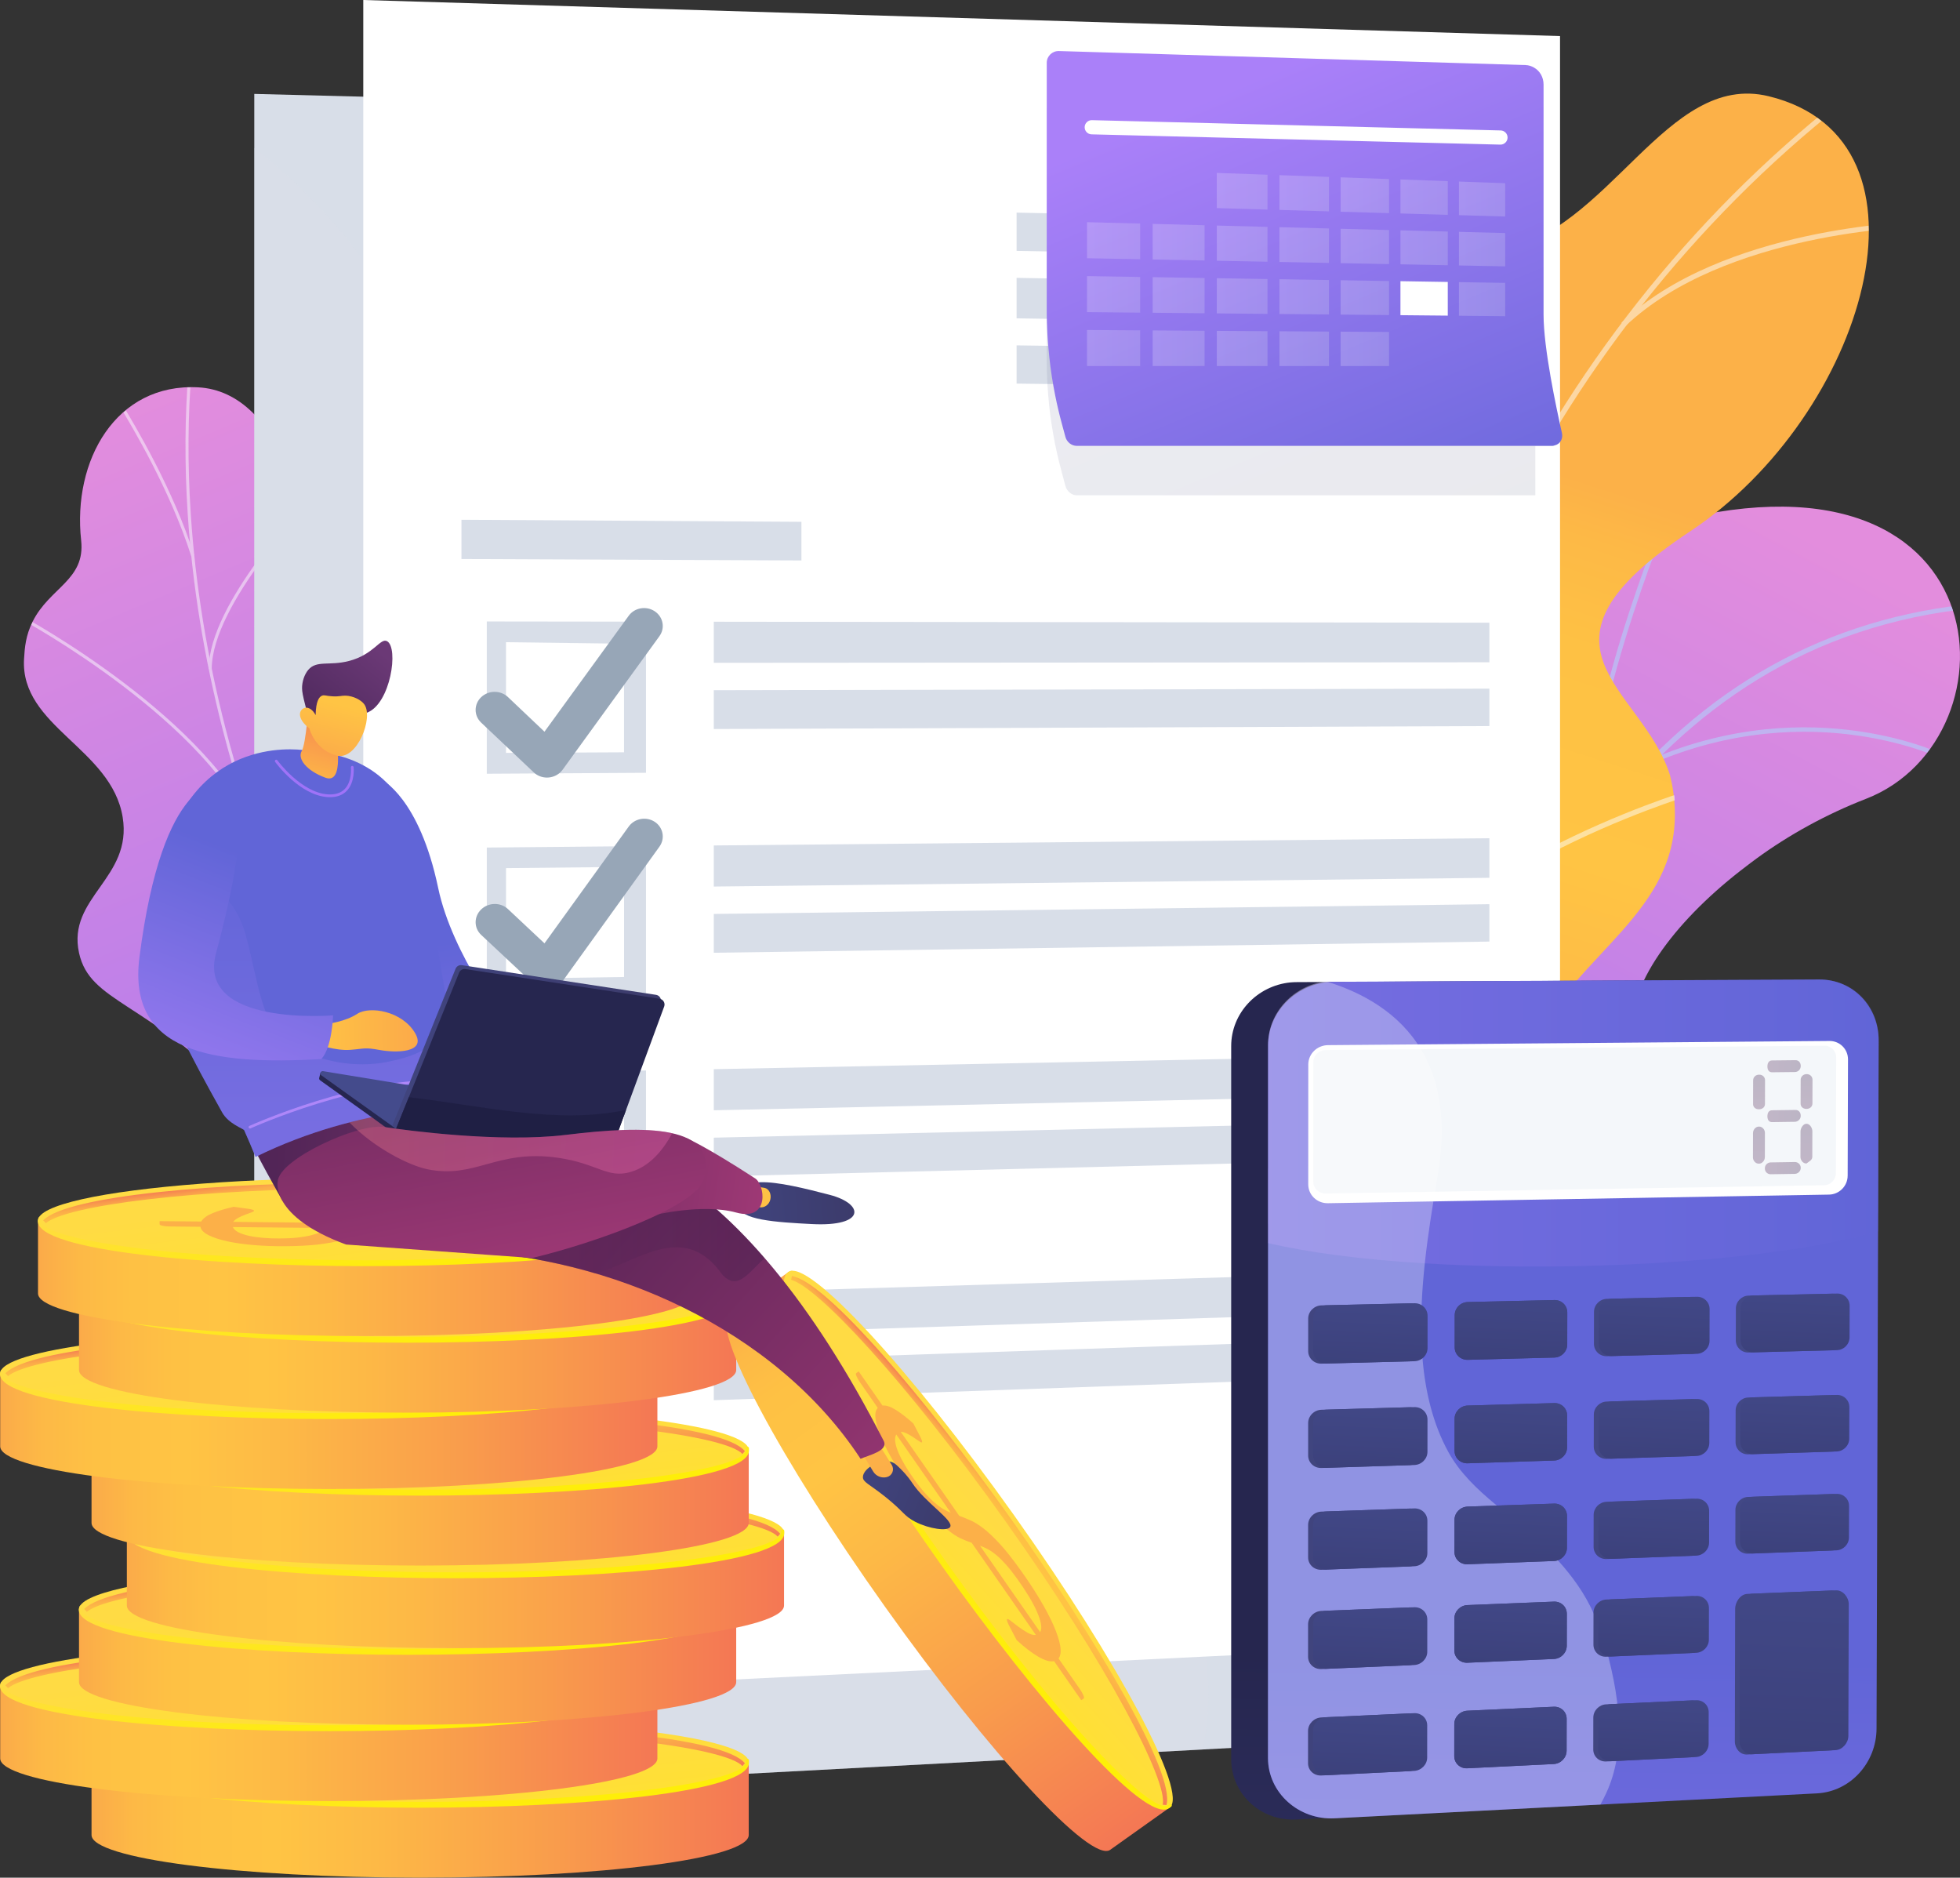 <?xml version="1.0" encoding="UTF-8"?> <svg xmlns="http://www.w3.org/2000/svg" xmlns:xlink="http://www.w3.org/1999/xlink" viewBox="0 0 2495.96 2390.7"><rect x="0" y="0" width="2495.96" height="2390.7" fill="#333333" stroke="none"/> <defs> <style> .cls-1 { fill: #1f1f44; } .cls-1, .cls-2, .cls-3, .cls-4, .cls-5, .cls-6, .cls-7, .cls-8, .cls-9, .cls-10, .cls-11, .cls-12, .cls-13, .cls-14, .cls-15, .cls-16, .cls-17, .cls-18, .cls-19, .cls-20, .cls-21, .cls-22, .cls-23, .cls-24, .cls-25, .cls-26, .cls-27, .cls-28, .cls-29, .cls-30, .cls-31, .cls-32, .cls-33, .cls-34, .cls-35, .cls-36, .cls-37, .cls-38, .cls-39, .cls-40, .cls-41, .cls-42, .cls-43, .cls-44, .cls-45, .cls-46, .cls-47, .cls-48, .cls-49, .cls-50, .cls-51, .cls-52, .cls-53, .cls-54, .cls-55, .cls-56, .cls-57, .cls-58, .cls-59, .cls-60, .cls-61, .cls-62, .cls-63, .cls-64, .cls-65, .cls-66, .cls-67, .cls-68, .cls-69, .cls-70, .cls-71, .cls-72, .cls-73, .cls-74, .cls-75, .cls-76, .cls-77, .cls-78, .cls-79, .cls-80, .cls-81, .cls-82, .cls-83, .cls-84, .cls-85, .cls-86, .cls-87, .cls-88, .cls-89, .cls-90, .cls-91, .cls-92, .cls-93, .cls-94, .cls-95, .cls-96, .cls-97, .cls-98, .cls-99, .cls-100, .cls-101, .cls-102, .cls-103, .cls-104, .cls-105, .cls-106, .cls-107, .cls-108, .cls-109, .cls-110, .cls-111, .cls-112, .cls-113, .cls-114, .cls-115, .cls-116, .cls-117, .cls-118, .cls-119, .cls-120, .cls-121, .cls-122, .cls-123, .cls-124, .cls-125, .cls-126, .cls-127, .cls-128, .cls-129, .cls-130, .cls-131, .cls-132, .cls-133, .cls-134, .cls-135, .cls-136, .cls-137, .cls-138, .cls-139, .cls-140, .cls-141, .cls-142, .cls-143, .cls-144, .cls-145, .cls-146, .cls-147, .cls-148 { stroke-width: 0px; } .cls-2 { fill: url(#linear-gradient-38); } .cls-3 { fill: url(#linear-gradient-12); } .cls-4 { fill: #ae87f9; } .cls-5 { fill: url(#linear-gradient-127); } .cls-6 { fill: url(#linear-gradient-17); } .cls-7 { fill: url(#linear-gradient-132); } .cls-8 { fill: url(#linear-gradient-88); } .cls-9 { fill: url(#linear-gradient-19); } .cls-10 { fill: url(#linear-gradient-33); } .cls-11 { fill: url(#linear-gradient); } .cls-12 { fill: url(#linear-gradient-98); } .cls-13 { fill: url(#linear-gradient-92); } .cls-13, .cls-21, .cls-149, .cls-150, .cls-96, .cls-98, .cls-109, .cls-122, .cls-125 { opacity: .3; } .cls-14 { fill: url(#linear-gradient-57); } .cls-15 { fill: url(#linear-gradient-61); } .cls-15, .cls-16, .cls-17, .cls-23, .cls-27, .cls-28, .cls-36, .cls-44, .cls-46, .cls-53, .cls-57, .cls-62, .cls-70, .cls-74, .cls-82, .cls-88, .cls-93, .cls-106, .cls-130, .cls-137, .cls-143, .cls-144, .cls-148 { opacity: .2; } .cls-16 { fill: url(#linear-gradient-65); } .cls-17 { fill: url(#linear-gradient-68); } .cls-151 { opacity: .9; } .cls-151, .cls-152, .cls-86, .cls-98 { mix-blend-mode: soft-light; } .cls-18 { fill: url(#linear-gradient-21); } .cls-19 { fill: #beb8f2; } .cls-20 { fill: url(#linear-gradient-6); } .cls-21 { fill: url(#linear-gradient-91); } .cls-22, .cls-96 { fill: #d8dee8; } .cls-23 { fill: url(#linear-gradient-78); } .cls-24 { fill: url(#linear-gradient-124); } .cls-25 { fill: #f4f7fa; } .cls-26 { fill: #26264f; } .cls-27 { fill: url(#linear-gradient-72); } .cls-28 { fill: url(#linear-gradient-74); } .cls-153 { clip-path: url(#clippath-2); } .cls-154 { isolation: isolate; } .cls-29 { fill: url(#linear-gradient-42); } .cls-30 { fill: url(#linear-gradient-104); } .cls-31 { fill: url(#linear-gradient-95); } .cls-32 { fill: url(#linear-gradient-15); } .cls-33 { fill: url(#linear-gradient-11); } .cls-34 { fill: url(#linear-gradient-106); } .cls-35 { fill: url(#linear-gradient-101); } .cls-36 { fill: url(#linear-gradient-62); } .cls-37 { fill: url(#linear-gradient-5); } .cls-38 { fill: #444b8c; } .cls-39 { fill: none; } .cls-40 { fill: url(#linear-gradient-31); } .cls-41 { fill: url(#linear-gradient-103); } .cls-42 { fill: url(#linear-gradient-58); } .cls-43 { fill: url(#linear-gradient-34); } .cls-44 { fill: url(#linear-gradient-70); } .cls-45 { fill: url(#linear-gradient-122); } .cls-46 { fill: url(#linear-gradient-64); } .cls-47 { fill: url(#linear-gradient-96); } .cls-48 { fill: url(#linear-gradient-130); } .cls-49 { fill: url(#linear-gradient-120); } .cls-155 { clip-path: url(#clippath-1); } .cls-50 { fill: url(#linear-gradient-41); } .cls-51 { fill: url(#linear-gradient-89); } .cls-152 { opacity: .5; } .cls-52 { fill: url(#linear-gradient-40); } .cls-53 { fill: url(#linear-gradient-63); } .cls-54 { fill: url(#linear-gradient-126); } .cls-55 { fill: url(#linear-gradient-13); } .cls-56 { fill: url(#linear-gradient-23); } .cls-57 { fill: url(#linear-gradient-73); } .cls-58 { fill: url(#linear-gradient-25); } .cls-59 { fill: url(#linear-gradient-43); } .cls-60 { fill: #9f73f8; } .cls-61 { fill: url(#linear-gradient-16); } .cls-62 { fill: url(#linear-gradient-67); } .cls-63 { fill: url(#linear-gradient-22); } .cls-64 { fill: url(#linear-gradient-54); } .cls-65 { fill: url(#linear-gradient-55); } .cls-66, .cls-86, .cls-98 { fill: #fff; } .cls-67 { fill: url(#linear-gradient-110); } .cls-68 { fill: url(#linear-gradient-35); } .cls-69 { fill: url(#linear-gradient-50); } .cls-70 { fill: url(#linear-gradient-79); } .cls-71 { fill: #fcfdfe; } .cls-72 { fill: url(#linear-gradient-32); } .cls-73 { fill: url(#linear-gradient-60); } .cls-74 { fill: url(#linear-gradient-80); } .cls-75 { fill: url(#linear-gradient-20); } .cls-76 { fill: #fcb048; } .cls-77 { fill: url(#linear-gradient-14); } .cls-78 { fill: url(#linear-gradient-59); opacity: .1; } .cls-78, .cls-150, .cls-96, .cls-156 { mix-blend-mode: multiply; } .cls-79 { fill: url(#linear-gradient-2); } .cls-80 { fill: url(#linear-gradient-52); } .cls-81 { fill: url(#linear-gradient-45); } .cls-82 { fill: url(#linear-gradient-69); } .cls-83 { fill: url(#linear-gradient-7); } .cls-84 { fill: url(#linear-gradient-39); } .cls-85 { fill: url(#linear-gradient-3); } .cls-87 { fill: url(#linear-gradient-119); } .cls-157 { clip-path: url(#clippath); } .cls-88 { fill: url(#linear-gradient-77); } .cls-89 { fill: url(#linear-gradient-125); } .cls-90 { fill: url(#linear-gradient-9); } .cls-91 { fill: url(#linear-gradient-27); } .cls-92 { fill: url(#linear-gradient-100); } .cls-93 { fill: url(#linear-gradient-81); } .cls-94 { fill: url(#linear-gradient-131); } .cls-95 { fill: url(#linear-gradient-105); } .cls-97 { fill: url(#linear-gradient-53); } .cls-99 { fill: url(#linear-gradient-117); } .cls-100 { fill: url(#linear-gradient-85); } .cls-101 { fill: url(#linear-gradient-36); } .cls-102 { fill: url(#linear-gradient-48); } .cls-103 { fill: url(#linear-gradient-49); } .cls-104 { fill: url(#linear-gradient-8); } .cls-105 { fill: url(#linear-gradient-47); } .cls-106 { fill: url(#linear-gradient-83); } .cls-107 { fill: url(#linear-gradient-24); } .cls-108 { fill: url(#linear-gradient-26); } .cls-109 { fill: url(#linear-gradient-94); } .cls-110 { fill: url(#linear-gradient-114); } .cls-111 { fill: url(#linear-gradient-18); } .cls-112 { fill: url(#linear-gradient-51); } .cls-113 { fill: url(#linear-gradient-30); } .cls-114 { fill: url(#linear-gradient-121); } .cls-115 { fill: url(#linear-gradient-44); } .cls-116 { fill: url(#linear-gradient-84); } .cls-117 { fill: url(#linear-gradient-97); } .cls-118 { fill: url(#linear-gradient-129); } .cls-119 { fill: url(#linear-gradient-29); } .cls-120 { fill: url(#linear-gradient-46); } .cls-121 { fill: url(#linear-gradient-107); } .cls-122 { fill: url(#linear-gradient-90); } .cls-123 { fill: url(#linear-gradient-109); } .cls-124 { fill: url(#linear-gradient-113); } .cls-125 { fill: url(#linear-gradient-93); } .cls-126 { fill: url(#linear-gradient-28); } .cls-127 { fill: url(#linear-gradient-56); } .cls-128 { fill: url(#linear-gradient-99); } .cls-129 { fill: url(#linear-gradient-10); } .cls-130 { fill: url(#linear-gradient-66); } .cls-131 { fill: url(#linear-gradient-87); } .cls-132 { fill: url(#linear-gradient-86); } .cls-133 { fill: url(#linear-gradient-102); } .cls-134 { fill: url(#linear-gradient-4); } .cls-135 { fill: url(#linear-gradient-118); } .cls-136 { fill: url(#linear-gradient-112); } .cls-137 { fill: url(#linear-gradient-71); } .cls-138 { fill: url(#linear-gradient-123); } .cls-139 { fill: url(#linear-gradient-128); } .cls-140 { fill: url(#linear-gradient-37); } .cls-141 { fill: url(#linear-gradient-115); } .cls-142 { fill: url(#linear-gradient-116); } .cls-143 { fill: url(#linear-gradient-75); } .cls-144 { fill: url(#linear-gradient-82); } .cls-145 { fill: url(#linear-gradient-111); } .cls-146 { fill: url(#linear-gradient-108); } .cls-147 { fill: #97a6b7; } .cls-148 { fill: url(#linear-gradient-76); } </style> <clipPath id="clippath"> <path class="cls-39" d="m1630.62,2155.8l68.21-128.6s265.24,41.12,215.21-64.03c-102.08-214.54,92.95-288.97,169.97-332.36,116.15-65.44,189.97-173.76,45.1-247.85-144.87-74.09,44.47-287.28,247.29-365.93,198.47-76.96,176.18-474.18-268.68-347.04-265.67,75.93-266.83,345.18-299.74,481.01-32.91,135.83-239.37,116.07-194.88,294.89,38,152.74,135.77,274.77,33.97,360.32-101.8,85.55-127.62,194.9-16.44,349.59Z"></path> </clipPath> <linearGradient id="linear-gradient" x1="4513.74" y1="-5.19" x2="3983.45" y2="1501.93" gradientTransform="translate(-2133.25 20.31) rotate(8.65)" gradientUnits="userSpaceOnUse"> <stop offset="0" stop-color="#e38ddd"></stop> <stop offset="1" stop-color="#9571f6"></stop> </linearGradient> <linearGradient id="linear-gradient-2" x1="-2214.24" y1="-26.39" x2="-1655.67" y2="1441.3" gradientTransform="translate(-1506.83 2084.48) rotate(136.43) scale(1 -1)" xlink:href="#linear-gradient"></linearGradient> <clipPath id="clippath-1"> <path class="cls-39" d="m787.48,1663.26l-167.13,109.21s-134.37-53.7-112.03-129.41c22.34-75.71-92.66-142.1-149.25-184.78-153.54-115.8,12.04-265.35-171.92-430.51-48.93-43.93-158.49-110.56-156.54-188.75,2.22-89.08,79.88-85.98,72.72-150.95-11.19-101.55,44.07-200.55,149.2-194.88,103.76,5.6,166.8,168.25,125.95,395.58-10.61,164.98,11.58,187.59,76.05,231.64,45.16,30.85,188.05,84.57,175.72,179.26-12.32,94.7-8.5,178.93,57.81,197.61,100.9,28.42,99.39,165.99,99.39,165.99Z"></path> </clipPath> <linearGradient id="linear-gradient-3" x1="2687.98" y1="330.11" x2="3439.97" y2="1568.08" gradientTransform="translate(4496.53 -348.72) rotate(166.68) scale(1 -1)" gradientUnits="userSpaceOnUse"> <stop offset="0" stop-color="#fcb148"></stop> <stop offset=".05" stop-color="#fdb946"></stop> <stop offset=".14" stop-color="#fec144"></stop> <stop offset=".32" stop-color="#ffc444"></stop> <stop offset=".48" stop-color="#fdb946"></stop> <stop offset=".78" stop-color="#f99c4c"></stop> <stop offset=".87" stop-color="#f8924f"></stop> <stop offset="1" stop-color="#f8924f"></stop> </linearGradient> <clipPath id="clippath-2"> <path class="cls-39" d="m1911.26,1397.15l-308.84,70.99c-28.04-37.05-69.56-107.75-9.51-141.33,83.48-46.69,48-196.11,10.04-242.93-46.98-57.95-153.42-195.05-25.54-269.13,106.46-61.67,188.2-81.07,160.96-222.62-27.25-141.55,31.64-247.9,168.17-271.55,143.68-24.89,214.84-229.85,345.75-198.07,228.1,55.38,122.94,406.59-100.13,554.11-223.07,147.52-61.1,197.4-25.58,310.1,48.49,153.85-183.83,173.74-227.48,249.08-34.21,59.07-8.85,123.32,12.16,161.35Z"></path> </clipPath> <linearGradient id="linear-gradient-4" x1="45.03" y1="2317.14" x2="1007.84" y2="2317.14" gradientUnits="userSpaceOnUse"> <stop offset="0" stop-color="#f57e53"></stop> <stop offset="0" stop-color="#f58152"></stop> <stop offset=".04" stop-color="#f8994d"></stop> <stop offset=".08" stop-color="#fbac49"></stop> <stop offset=".13" stop-color="#fdb946"></stop> <stop offset=".2" stop-color="#fec144"></stop> <stop offset=".32" stop-color="#ffc444"></stop> <stop offset=".45" stop-color="#fdb946"></stop> <stop offset=".69" stop-color="#f99c4c"></stop> <stop offset="1" stop-color="#f36f56"></stop> </linearGradient> <linearGradient id="linear-gradient-5" x1="530.86" y1="2208.68" x2="581.61" y2="2633.6" gradientUnits="userSpaceOnUse"> <stop offset="0" stop-color="#ffdb44"></stop> <stop offset="1" stop-color="#feef06"></stop> </linearGradient> <linearGradient id="linear-gradient-6" x1="528.65" y1="2189.73" x2="544.24" y2="2320.23" xlink:href="#linear-gradient-5"></linearGradient> <linearGradient id="linear-gradient-7" x1="-264.28" y1="117.98" x2="-248.75" y2="248.01" gradientTransform="translate(279.02 2424.53) rotate(-180)" gradientUnits="userSpaceOnUse"> <stop offset="0" stop-color="#f36f56"></stop> <stop offset=".31" stop-color="#f99c4c"></stop> <stop offset=".55" stop-color="#fdb946"></stop> <stop offset=".68" stop-color="#ffc444"></stop> <stop offset=".8" stop-color="#fec144"></stop> <stop offset=".87" stop-color="#fdb946"></stop> <stop offset=".92" stop-color="#fbac49"></stop> <stop offset=".96" stop-color="#f8994d"></stop> <stop offset="1" stop-color="#f58152"></stop> <stop offset="1" stop-color="#f57e53"></stop> </linearGradient> <linearGradient id="linear-gradient-8" x1="-71.3" y1="2219.65" x2="891.51" y2="2219.65" xlink:href="#linear-gradient-4"></linearGradient> <linearGradient id="linear-gradient-9" x1="414.53" y1="2111.19" x2="465.29" y2="2536.12" xlink:href="#linear-gradient-5"></linearGradient> <linearGradient id="linear-gradient-10" x1="412.32" y1="2092.24" x2="427.91" y2="2222.74" xlink:href="#linear-gradient-5"></linearGradient> <linearGradient id="linear-gradient-11" x1="-147.95" y1="215.47" x2="-132.42" y2="345.51" xlink:href="#linear-gradient-7"></linearGradient> <linearGradient id="linear-gradient-12" x1="29.07" y1="2122.44" x2="991.88" y2="2122.44" xlink:href="#linear-gradient-4"></linearGradient> <linearGradient id="linear-gradient-13" x1="514.9" y1="2013.99" x2="565.66" y2="2438.91" xlink:href="#linear-gradient-5"></linearGradient> <linearGradient id="linear-gradient-14" x1="512.7" y1="1995.04" x2="528.28" y2="2125.54" xlink:href="#linear-gradient-5"></linearGradient> <linearGradient id="linear-gradient-15" x1="-248.33" y1="312.67" x2="-232.8" y2="442.71" xlink:href="#linear-gradient-7"></linearGradient> <linearGradient id="linear-gradient-16" x1="89.98" y1="2024.95" x2="1052.79" y2="2024.95" xlink:href="#linear-gradient-4"></linearGradient> <linearGradient id="linear-gradient-17" x1="575.81" y1="1916.5" x2="626.57" y2="2341.42" xlink:href="#linear-gradient-5"></linearGradient> <linearGradient id="linear-gradient-18" x1="573.61" y1="1897.55" x2="589.2" y2="2028.05" xlink:href="#linear-gradient-5"></linearGradient> <linearGradient id="linear-gradient-19" x1="-309.24" y1="410.16" x2="-293.71" y2="540.2" xlink:href="#linear-gradient-7"></linearGradient> <linearGradient id="linear-gradient-20" y1="1919.77" y2="1919.77" xlink:href="#linear-gradient-4"></linearGradient> <linearGradient id="linear-gradient-21" x1="530.86" y1="1811.32" x2="581.61" y2="2236.24" xlink:href="#linear-gradient-5"></linearGradient> <linearGradient id="linear-gradient-22" x1="528.65" y1="1792.37" x2="544.24" y2="1922.87" xlink:href="#linear-gradient-5"></linearGradient> <linearGradient id="linear-gradient-23" x1="-264.28" y1="515.34" x2="-248.75" y2="645.38" xlink:href="#linear-gradient-7"></linearGradient> <linearGradient id="linear-gradient-24" x1="-71.3" y1="1822.28" x2="891.51" y2="1822.28" xlink:href="#linear-gradient-4"></linearGradient> <linearGradient id="linear-gradient-25" x1="414.53" y1="1713.83" x2="465.29" y2="2138.75" xlink:href="#linear-gradient-5"></linearGradient> <linearGradient id="linear-gradient-26" x1="412.32" y1="1694.88" x2="427.91" y2="1825.38" xlink:href="#linear-gradient-5"></linearGradient> <linearGradient id="linear-gradient-27" x1="-147.95" y1="612.84" x2="-132.42" y2="742.87" xlink:href="#linear-gradient-7"></linearGradient> <linearGradient id="linear-gradient-28" x1="29.07" y1="1725.08" x2="991.88" y2="1725.08" xlink:href="#linear-gradient-4"></linearGradient> <linearGradient id="linear-gradient-29" x1="514.9" y1="1616.62" x2="565.66" y2="2041.54" xlink:href="#linear-gradient-5"></linearGradient> <linearGradient id="linear-gradient-30" x1="512.7" y1="1597.67" x2="528.28" y2="1728.17" xlink:href="#linear-gradient-5"></linearGradient> <linearGradient id="linear-gradient-31" x1="-248.33" y1="710.04" x2="-232.8" y2="840.08" xlink:href="#linear-gradient-7"></linearGradient> <linearGradient id="linear-gradient-32" x1="-23.13" y1="1627.59" x2="939.67" y2="1627.59" xlink:href="#linear-gradient-4"></linearGradient> <linearGradient id="linear-gradient-33" x1="462.69" y1="1519.13" x2="513.45" y2="1944.05" xlink:href="#linear-gradient-5"></linearGradient> <linearGradient id="linear-gradient-34" x1="460.49" y1="1500.18" x2="476.08" y2="1630.68" xlink:href="#linear-gradient-5"></linearGradient> <linearGradient id="linear-gradient-35" x1="-196.12" y1="807.53" x2="-180.59" y2="937.57" xlink:href="#linear-gradient-7"></linearGradient> <linearGradient id="linear-gradient-36" x1="1136.31" y1="1207.26" x2="2099.13" y2="1207.26" gradientTransform="translate(1228.14 -21.93) rotate(54.58)" xlink:href="#linear-gradient-4"></linearGradient> <linearGradient id="linear-gradient-37" x1="1622.14" y1="1098.81" x2="1672.89" y2="1523.68" gradientTransform="translate(1228.14 -21.93) rotate(54.58)" xlink:href="#linear-gradient-5"></linearGradient> <linearGradient id="linear-gradient-38" x1="1619.94" y1="1079.87" x2="1635.52" y2="1210.35" gradientTransform="translate(1228.14 -21.93) rotate(54.58)" xlink:href="#linear-gradient-5"></linearGradient> <linearGradient id="linear-gradient-39" x1="-1355" y1="1227.41" x2="-1339.47" y2="1357.42" gradientTransform="translate(-585.19 1610.9) rotate(-125.42)" xlink:href="#linear-gradient-7"></linearGradient> <linearGradient id="linear-gradient-40" x1="-337.97" y1="1551.56" x2="-210.67" y2="1551.56" gradientTransform="translate(1979.94 558.49) rotate(21.42)" gradientUnits="userSpaceOnUse"> <stop offset="0" stop-color="#40447e"></stop> <stop offset="1" stop-color="#3c3b6b"></stop> </linearGradient> <linearGradient id="linear-gradient-41" x1="1740.89" y1="1031.08" x2="3208.64" y2="2554.21" gradientTransform="translate(-254.25 -242.97) rotate(23.21)" gradientUnits="userSpaceOnUse"> <stop offset="0" stop-color="#ffc444"></stop> <stop offset="1" stop-color="#f36f56"></stop> </linearGradient> <linearGradient id="linear-gradient-42" x1="816.15" y1="1266.46" x2="1717.92" y2="1745.44" gradientTransform="translate(-60.76 -123.22) rotate(14.08)" gradientUnits="userSpaceOnUse"> <stop offset="0" stop-color="#311944"></stop> <stop offset="1" stop-color="#a03976"></stop> </linearGradient> <linearGradient id="linear-gradient-43" x1="-395.27" y1="1507.77" x2="163.19" y2="1507.77" gradientTransform="translate(578.58) rotate(-180) scale(1 -1)" xlink:href="#linear-gradient-42"></linearGradient> <linearGradient id="linear-gradient-44" x1="474.59" y1="1480.44" x2="1292.3" y2="1328.51" gradientTransform="translate(-60.76 -123.22) rotate(14.08)" gradientUnits="userSpaceOnUse"> <stop offset="0" stop-color="#311944"></stop> <stop offset="1" stop-color="#893976"></stop> </linearGradient> <linearGradient id="linear-gradient-45" x1="1147.47" y1="1626.65" x2="936.96" y2="1128.18" gradientTransform="translate(-60.76 -123.22) rotate(14.08)" gradientUnits="userSpaceOnUse"> <stop offset="0" stop-color="#aa80f9"></stop> <stop offset="1" stop-color="#6165d7"></stop> </linearGradient> <linearGradient id="linear-gradient-46" x1="246.02" y1="178.49" x2="443.02" y2="572.49" xlink:href="#linear-gradient-45"></linearGradient> <linearGradient id="linear-gradient-47" x1="817.11" y1="1395.98" x2="727.75" y2="1046.46" xlink:href="#linear-gradient-45"></linearGradient> <linearGradient id="linear-gradient-48" x1="791.71" y1="1282.94" x2="1220.95" y2="1169.09" gradientTransform="translate(-60.76 -123.22) rotate(14.08)" xlink:href="#linear-gradient-41"></linearGradient> <linearGradient id="linear-gradient-49" x1="371.61" y1="1475.59" x2="225.45" y2="1103.84" gradientTransform="translate(578.58) rotate(-180) scale(1 -1)" xlink:href="#linear-gradient-45"></linearGradient> <linearGradient id="linear-gradient-50" x1="712.5" y1="997.91" x2="718.37" y2="841.47" gradientTransform="translate(-60.76 -123.22) rotate(14.08)" xlink:href="#linear-gradient-41"></linearGradient> <linearGradient id="linear-gradient-51" x1="-640.61" y1="982.01" x2="-733.43" y2="746.25" gradientTransform="translate(3.96 -108.43) rotate(-162.42) scale(1 -1)" gradientUnits="userSpaceOnUse"> <stop offset="0" stop-color="#311944"></stop> <stop offset="1" stop-color="#6b3976"></stop> </linearGradient> <linearGradient id="linear-gradient-52" x1="723.02" y1="869.33" x2="719.98" y2="1114.2" gradientTransform="translate(-60.76 -123.22) rotate(14.08)" xlink:href="#linear-gradient-41"></linearGradient> <linearGradient id="linear-gradient-53" x1="921.99" y1="1253.27" x2="1215.39" y2="1253.27" gradientTransform="translate(-60.76 -123.22) rotate(14.08)" xlink:href="#linear-gradient-40"></linearGradient> <linearGradient id="linear-gradient-54" x1="380.02" y1="1603.2" x2="525.74" y2="1603.2" gradientTransform="translate(435.58 -30.69) rotate(-4.54)" xlink:href="#linear-gradient-40"></linearGradient> <linearGradient id="linear-gradient-55" x1="1352.17" y1="1298.73" x2="2819.91" y2="2821.85" gradientTransform="translate(-60.76 -123.22) rotate(14.08)" xlink:href="#linear-gradient-41"></linearGradient> <linearGradient id="linear-gradient-56" x1="743.1" y1="1402.89" x2="1415.33" y2="1337.35" xlink:href="#linear-gradient-42"></linearGradient> <linearGradient id="linear-gradient-57" x1="62.97" y1="924.38" x2="-75.24" y2="1639.25" gradientTransform="translate(578.58) rotate(-180) scale(1 -1)" xlink:href="#linear-gradient-42"></linearGradient> <linearGradient id="linear-gradient-58" x1="776.31" y1="1427.97" x2="1271.01" y2="1322.24" gradientTransform="translate(-60.76 -123.22) rotate(14.08)" gradientUnits="userSpaceOnUse"> <stop offset="0" stop-color="#ff9085"></stop> <stop offset="1" stop-color="#fb6fbb"></stop> </linearGradient> <linearGradient id="linear-gradient-59" x1="1564.11" y1="174.49" x2="1841.91" y2="837.18" gradientUnits="userSpaceOnUse"> <stop offset="0" stop-color="#444b8c"></stop> <stop offset="1" stop-color="#26264f"></stop> </linearGradient> <linearGradient id="linear-gradient-60" x1="1569.93" y1="111.72" x2="1851.01" y2="782.24" gradientTransform="matrix(1,0,0,1,0,0)" xlink:href="#linear-gradient-45"></linearGradient> <linearGradient id="linear-gradient-61" x1="1549.52" y1="243.5" x2="1614.09" y2="243.5" gradientUnits="userSpaceOnUse"> <stop offset="0" stop-color="#fff"></stop> <stop offset="1" stop-color="#ebeff2"></stop> </linearGradient> <linearGradient id="linear-gradient-62" x1="1629.29" y1="246.06" x2="1692.38" y2="246.06" xlink:href="#linear-gradient-61"></linearGradient> <linearGradient id="linear-gradient-63" x1="1707.22" y1="248.57" x2="1768.88" y2="248.57" xlink:href="#linear-gradient-61"></linearGradient> <linearGradient id="linear-gradient-64" x1="1783.4" y1="251.02" x2="1843.67" y2="251.02" xlink:href="#linear-gradient-61"></linearGradient> <linearGradient id="linear-gradient-65" x1="1857.87" y1="253.42" x2="1916.81" y2="253.42" xlink:href="#linear-gradient-61"></linearGradient> <linearGradient id="linear-gradient-66" x1="1384.26" y1="306.49" x2="1451.95" y2="306.49" xlink:href="#linear-gradient-61"></linearGradient> <linearGradient id="linear-gradient-67" x1="1467.87" y1="308.37" x2="1533.97" y2="308.37" xlink:href="#linear-gradient-61"></linearGradient> <linearGradient id="linear-gradient-68" y1="310.21" y2="310.21" xlink:href="#linear-gradient-61"></linearGradient> <linearGradient id="linear-gradient-69" x1="1629.29" y1="312.01" x2="1692.38" y2="312.01" xlink:href="#linear-gradient-61"></linearGradient> <linearGradient id="linear-gradient-70" x1="1707.22" y1="313.77" x2="1768.88" y2="313.77" xlink:href="#linear-gradient-61"></linearGradient> <linearGradient id="linear-gradient-71" x1="1783.4" y1="315.48" x2="1843.67" y2="315.48" xlink:href="#linear-gradient-61"></linearGradient> <linearGradient id="linear-gradient-72" x1="1857.87" y1="317.16" x2="1916.81" y2="317.16" xlink:href="#linear-gradient-61"></linearGradient> <linearGradient id="linear-gradient-73" x1="1384.26" y1="374.8" x2="1451.95" y2="374.8" xlink:href="#linear-gradient-61"></linearGradient> <linearGradient id="linear-gradient-74" x1="1467.87" y1="375.88" x2="1533.97" y2="375.88" xlink:href="#linear-gradient-61"></linearGradient> <linearGradient id="linear-gradient-75" y1="376.93" y2="376.93" xlink:href="#linear-gradient-61"></linearGradient> <linearGradient id="linear-gradient-76" x1="1629.29" y1="377.96" x2="1692.38" y2="377.96" xlink:href="#linear-gradient-61"></linearGradient> <linearGradient id="linear-gradient-77" x1="1707.22" y1="378.96" x2="1768.88" y2="378.96" xlink:href="#linear-gradient-61"></linearGradient> <linearGradient id="linear-gradient-78" x1="1857.87" y1="380.9" x2="1916.81" y2="380.9" xlink:href="#linear-gradient-61"></linearGradient> <linearGradient id="linear-gradient-79" x1="1384.26" y1="443.11" x2="1451.95" y2="443.11" xlink:href="#linear-gradient-61"></linearGradient> <linearGradient id="linear-gradient-80" x1="1467.87" y1="443.38" x2="1533.97" y2="443.38" xlink:href="#linear-gradient-61"></linearGradient> <linearGradient id="linear-gradient-81" y1="443.64" y2="443.64" xlink:href="#linear-gradient-61"></linearGradient> <linearGradient id="linear-gradient-82" x1="1629.29" y1="443.9" x2="1692.38" y2="443.9" xlink:href="#linear-gradient-61"></linearGradient> <linearGradient id="linear-gradient-83" x1="1707.22" y1="444.16" x2="1768.88" y2="444.16" xlink:href="#linear-gradient-61"></linearGradient> <linearGradient id="linear-gradient-84" x1="1932.22" y1="3544.31" x2="1951.5" y2="2109.88" xlink:href="#linear-gradient-59"></linearGradient> <linearGradient id="linear-gradient-85" x1="1978.39" y1="3541.52" x2="1997.65" y2="2108.56" gradientTransform="matrix(1,0,0,1,0,0)" xlink:href="#linear-gradient-45"></linearGradient> <linearGradient id="linear-gradient-86" x1="1614.8" y1="1402.62" x2="2392.38" y2="1402.62" gradientTransform="matrix(1,0,0,1,0,0)" xlink:href="#linear-gradient-45"></linearGradient> <linearGradient id="linear-gradient-87" x1="1614.8" y1="1528.73" x2="2391.91" y2="1528.73" gradientTransform="matrix(1,0,0,1,0,0)" xlink:href="#linear-gradient-45"></linearGradient> <linearGradient id="linear-gradient-88" x1="2241.96" y1="1347.36" x2="2231.31" y2="1590.07" gradientTransform="matrix(1,0,0,1,0,0)" xlink:href="#linear-gradient-42"></linearGradient> <linearGradient id="linear-gradient-89" x1="2302.46" y1="1346.61" x2="2291.77" y2="1590.29" gradientTransform="matrix(1,0,0,1,0,0)" xlink:href="#linear-gradient-42"></linearGradient> <linearGradient id="linear-gradient-90" x1="2241.91" y1="1411.99" x2="2230.51" y2="1671.94" gradientTransform="matrix(1,0,0,1,0,0)" xlink:href="#linear-gradient-42"></linearGradient> <linearGradient id="linear-gradient-91" x1="2302.56" y1="1406.84" x2="2290.35" y2="1685.21" gradientTransform="matrix(1,0,0,1,0,0)" xlink:href="#linear-gradient-42"></linearGradient> <linearGradient id="linear-gradient-92" x1="5368.33" y1="-6099.01" x2="5358.09" y2="-5865.57" gradientTransform="translate(-3785.77 -3945.54) rotate(90)" xlink:href="#linear-gradient-42"></linearGradient> <linearGradient id="linear-gradient-93" x1="5304.93" y1="-6099.02" x2="5294.69" y2="-5865.55" gradientTransform="translate(-3785.77 -3945.54) rotate(90)" xlink:href="#linear-gradient-42"></linearGradient> <linearGradient id="linear-gradient-94" x1="5434.81" y1="-6100.55" x2="5423.79" y2="-5849.25" gradientTransform="translate(-3785.77 -3945.54) rotate(90)" xlink:href="#linear-gradient-42"></linearGradient> <linearGradient id="linear-gradient-95" x1="2385.46" y1="1337.97" x2="1193.98" y2="2000.78" gradientUnits="userSpaceOnUse"> <stop offset="0" stop-color="#444b8c"></stop> <stop offset="1" stop-color="#3e4177"></stop> </linearGradient> <linearGradient id="linear-gradient-96" x1="2421.85" y1="1416.3" x2="1247.77" y2="2069.43" xlink:href="#linear-gradient-95"></linearGradient> <linearGradient id="linear-gradient-97" x1="2453.54" y1="1492.39" x2="1295.87" y2="2136.39" xlink:href="#linear-gradient-95"></linearGradient> <linearGradient id="linear-gradient-98" x1="2492.39" y1="1566.25" x2="1351.32" y2="2201.01" xlink:href="#linear-gradient-95"></linearGradient> <linearGradient id="linear-gradient-99" x1="2443.8" y1="1438" x2="1249.89" y2="2102.17" xlink:href="#linear-gradient-95"></linearGradient> <linearGradient id="linear-gradient-100" x1="2478.97" y1="1515.89" x2="1302.49" y2="2170.35" xlink:href="#linear-gradient-95"></linearGradient> <linearGradient id="linear-gradient-101" x1="2509.49" y1="1591.55" x2="1349.45" y2="2236.87" xlink:href="#linear-gradient-95"></linearGradient> <linearGradient id="linear-gradient-102" x1="2547.17" y1="1664.96" x2="1403.77" y2="2301.02" xlink:href="#linear-gradient-95"></linearGradient> <linearGradient id="linear-gradient-103" x1="2502.34" y1="1534.72" x2="1306.06" y2="2200.2" xlink:href="#linear-gradient-95"></linearGradient> <linearGradient id="linear-gradient-104" x1="2536.29" y1="1612.18" x2="1357.47" y2="2267.95" xlink:href="#linear-gradient-95"></linearGradient> <linearGradient id="linear-gradient-105" x1="2565.65" y1="1687.44" x2="1403.31" y2="2334.04" xlink:href="#linear-gradient-95"></linearGradient> <linearGradient id="linear-gradient-106" x1="2602.17" y1="1760.43" x2="1456.49" y2="2397.76" xlink:href="#linear-gradient-95"></linearGradient> <linearGradient id="linear-gradient-107" x1="2561.07" y1="1628.14" x2="1362.48" y2="2294.9" xlink:href="#linear-gradient-95"></linearGradient> <linearGradient id="linear-gradient-108" x1="2593.8" y1="1705.19" x2="1412.7" y2="2362.23" xlink:href="#linear-gradient-95"></linearGradient> <linearGradient id="linear-gradient-109" x1="2622" y1="1780.07" x2="1457.42" y2="2427.92" xlink:href="#linear-gradient-95"></linearGradient> <linearGradient id="linear-gradient-110" x1="2620.13" y1="1730.45" x2="1419.07" y2="2398.59" xlink:href="#linear-gradient-95"></linearGradient> <linearGradient id="linear-gradient-111" x1="2651.62" y1="1807.05" x2="1468.08" y2="2465.44" xlink:href="#linear-gradient-95"></linearGradient> <linearGradient id="linear-gradient-112" x1="2678.64" y1="1881.5" x2="1511.65" y2="2530.69" xlink:href="#linear-gradient-95"></linearGradient> <linearGradient id="linear-gradient-113" x1="2684.95" y1="1902.88" x2="1534.83" y2="2542.68" xlink:href="#linear-gradient-95"></linearGradient> <linearGradient id="linear-gradient-114" x1="1748.59" y1="1618.11" x2="1728.87" y2="2067.78" xlink:href="#linear-gradient-59"></linearGradient> <linearGradient id="linear-gradient-115" x1="1927.61" y1="1614.4" x2="1908.05" y2="2060.2" xlink:href="#linear-gradient-59"></linearGradient> <linearGradient id="linear-gradient-116" x1="2109.95" y1="1610.62" x2="2090.57" y2="2052.48" xlink:href="#linear-gradient-59"></linearGradient> <linearGradient id="linear-gradient-117" x1="2289.36" y1="1606.9" x2="2270.15" y2="2044.89" xlink:href="#linear-gradient-59"></linearGradient> <linearGradient id="linear-gradient-118" x1="1748.53" y1="1750.04" x2="1728.67" y2="2202.96" xlink:href="#linear-gradient-59"></linearGradient> <linearGradient id="linear-gradient-119" x1="1927.46" y1="1745.29" x2="1907.77" y2="2194.29" xlink:href="#linear-gradient-59"></linearGradient> <linearGradient id="linear-gradient-120" x1="2109.72" y1="1740.45" x2="2090.2" y2="2185.46" xlink:href="#linear-gradient-59"></linearGradient> <linearGradient id="linear-gradient-121" x1="2289.04" y1="1735.7" x2="2269.69" y2="2176.78" xlink:href="#linear-gradient-59"></linearGradient> <linearGradient id="linear-gradient-122" x1="1748.47" y1="1878.76" x2="1728.47" y2="2334.86" xlink:href="#linear-gradient-59"></linearGradient> <linearGradient id="linear-gradient-123" x1="1927.32" y1="1873.01" x2="1907.49" y2="2325.13" xlink:href="#linear-gradient-59"></linearGradient> <linearGradient id="linear-gradient-124" x1="2109.49" y1="1867.15" x2="2089.83" y2="2315.23" xlink:href="#linear-gradient-59"></linearGradient> <linearGradient id="linear-gradient-125" x1="2288.73" y1="1861.38" x2="2269.25" y2="2305.49" xlink:href="#linear-gradient-59"></linearGradient> <linearGradient id="linear-gradient-126" x1="1748.42" y1="2004.3" x2="1728.28" y2="2463.5" xlink:href="#linear-gradient-59"></linearGradient> <linearGradient id="linear-gradient-127" x1="1927.18" y1="1997.57" x2="1907.21" y2="2452.74" xlink:href="#linear-gradient-59"></linearGradient> <linearGradient id="linear-gradient-128" x1="2109.26" y1="1990.7" x2="2089.48" y2="2441.79" xlink:href="#linear-gradient-59"></linearGradient> <linearGradient id="linear-gradient-129" x1="1748.36" y1="2138.9" x2="1728.07" y2="2601.42" xlink:href="#linear-gradient-59"></linearGradient> <linearGradient id="linear-gradient-130" x1="1927.03" y1="2131.11" x2="1906.92" y2="2589.56" xlink:href="#linear-gradient-59"></linearGradient> <linearGradient id="linear-gradient-131" x1="2109.02" y1="2123.17" x2="2089.09" y2="2577.48" xlink:href="#linear-gradient-59"></linearGradient> <linearGradient id="linear-gradient-132" x1="2293.88" y1="1921.3" x2="2242.36" y2="3095.94" xlink:href="#linear-gradient-59"></linearGradient> </defs> <g class="cls-154"> <g id="_Слой_2" data-name="Слой 2"> <g id="Illustration"> <g> <g> <g class="cls-157"> <path class="cls-11" d="m1630.62,2155.8l263.33,40.06s70.12-127.54,20.09-232.69c-102.08-214.54,92.95-288.97,169.97-332.36,116.15-65.44,177.86-163.44,63.4-250.51-129.51-98.52,26.17-284.62,228.99-363.27,198.47-76.96,176.18-474.18-268.68-347.04-265.67,75.93-266.83,345.18-299.74,481.01-32.91,135.83-239.37,116.07-194.88,294.89,38,152.74,135.77,274.77,33.97,360.32-101.8,85.55-127.62,194.9-16.44,349.59Z"></path> <g class="cls-151"> <path class="cls-19" d="m1740.87,2197.58l5.62-.17c-.11-3.48-9.42-352.06,85.54-700.39,87.48-320.91,283.95-707.29,723.1-725.55l-.23-5.62c-195.49,8.13-359.96,88.61-488.85,239.21-102.96,120.3-183.53,285.36-239.47,490.59-95.16,349.14-85.81,698.45-85.71,701.93Z"></path> <path class="cls-19" d="m2014.91,1070.31l5.62.15c5.07-187.09,114.7-437.26,115.81-439.77l-5.14-2.27c-1.11,2.52-111.19,253.71-116.29,441.89Z"></path> <path class="cls-19" d="m2103.54,972.32c204.88-88.13,371.21-5.58,372.87-4.74l2.55-5.01c-1.68-.86-170.25-84.63-377.64,4.58l2.22,5.17Z"></path> <path class="cls-19" d="m1782.36,1728.13c102.03-252.64,468.29-262.69,471.86-262.49l.68-5.58c-3.49-.53-374.82,11.08-477.76,265.96l5.21,2.11Z"></path> <path class="cls-19" d="m1797.54,1616.8l5.62-.31c-9.4-173.61-174.33-317.18-176-318.61l-3.66,4.26c1.65,1.42,164.78,143.46,174.04,314.65Z"></path> <path class="cls-19" d="m1746.24,2142.52c23.54-100.8,181.47-159.41,183.07-160l-1.92-5.28c-6.62,2.41-162.39,60.23-186.62,164l5.48,1.28Z"></path> <path class="cls-19" d="m1742.92,2060.01l5.62-.1c-1.48-81.83-108.52-189.01-143.7-224.24-4.97-4.98-9.26-9.27-9.88-10.19l-4.72,3.06c.85,1.3,3.69,4.17,10.61,11.1,34.78,34.83,140.61,140.81,142.05,220.37Z"></path> </g> </g> <g> <path class="cls-79" d="m688.09,1497.27c58.01,16.34,80.37,70.34,90.42,111.94-3.96,4.23-5.16,7.67-8.19,12.8-27.41,46.32-48.98,60.24-83.2,101.64-7.37,8.91-36.94,28.48-49.54,35.71l-23.7,13.09s-127.89-53.68-105.55-129.39c22.34-75.71-92.66-142.1-149.25-184.78-34.75-26.21-42.25-49.33-53.47-61.01-118.8-123.64-191.06-120.19-204.99-184.13-15.38-70.58,68.28-94.98,55.6-172.65-14.31-87.7-130.6-115.46-125.6-201.48.86-14.75,2.14-29.88,10.91-47.52,21.66-43.55,67.37-52.91,61.81-103.43-11.19-101.55,44.07-200.55,149.2-194.88,103.76,5.6,166.8,168.25,125.95,395.58-10.61,164.98,11.58,187.59,76.06,231.63,45.16,30.85,188.05,84.57,175.72,179.26-12.32,94.7-8.5,178.93,57.81,197.61Z"></path> <g class="cls-155"> <g class="cls-152"> <path class="cls-71" d="m707.84,1704.7l-3.03,2.54c-14.19-16.62-28.27-33.57-41.86-50.38-100.62-124.44-185.01-254.46-250.81-386.43-55.76-111.83-98.98-226.62-128.48-341.2-23.72-92.14-38.73-184.64-44.61-274.93-4.13-63.47-3.75-125.21,1.15-183.49.85-10.16,2.3-20.54,3.7-30.58,1.87-13.38,3.8-27.21,4.33-40.61l3.85-.13c-.54,13.59-2.48,27.52-4.36,40.98-1.4,9.99-2.84,20.32-3.68,30.37-4.88,58.1-5.27,119.65-1.15,182.94,5.86,90.07,20.84,182.35,44.5,274.28,29.43,114.34,72.57,228.91,128.22,340.52,65.69,131.75,149.94,261.56,250.41,385.81,13.57,16.78,27.64,33.71,41.81,50.31Z"></path> <path class="cls-71" d="m329.29,1065.56l-3.62,1.56C268.79,919.5,28.73,789.27,26.31,787.97l2.04-3.34c2.43,1.3,243.61,132.13,300.94,280.93Z"></path> <path class="cls-71" d="m526.53,1462.16l-3.44,1.94c-51.02-95.02,31.76-297.33,32.6-299.37l3.56,1.19c-.84,2.02-82.94,202.7-32.72,296.23Z"></path> <path class="cls-71" d="m560.43,1513.28l-3.08,2.48c-44.45-54.46-136.65-103.28-259.59-137.46q-6.18-1.72-6.63-2.25l3.05-2.52-1.53,1.26.97-1.69c.39.16,2.73.81,5.43,1.56,123.65,34.38,216.47,83.6,261.37,138.62Z"></path> <path class="cls-71" d="m682.41,1673.98l-3.62,1.57c-28.29-72.49,33.57-178.19,34.2-179.25l3.3,1.71c-.62,1.04-61.52,105.15-33.88,175.98Z"></path> <path class="cls-71" d="m703.95,1709.22c-55.7-29.93-123.22-44.52-206.4-44.59l.29-3.78c83.82.07,151.91,14.8,208.15,45.03l-2.04,3.34Z"></path> <path class="cls-71" d="m247.26,706.85l-3.69,1.36c-26.81-84.14-75.41-165-91.39-191.57-3.87-6.43-5.22-8.7-5.54-9.58l3.64-1.51c.26.67,2.47,4.35,5.27,9,16.02,26.66,64.78,107.78,91.71,192.3Z"></path> <path class="cls-71" d="m269.63,851.47l-3.86.26c.34-84.38,123.46-211.68,128.7-217.06l2.7,2.5c-1.27,1.31-127.21,131.49-127.54,214.3Z"></path> </g> </g> </g> <g> <path class="cls-85" d="m1901.14,1685.86c-13.61,1.47-14.26-70.41-73.46-148.53-14.79-19.52-88.07-131.57-186.76-111.75-19.16,3.85-38.32,7.69-57.47,11.54-26.5-38.79-44.29-80.25,9.46-110.31,83.48-46.69,48-196.11,10.04-242.93-46.98-57.95-153.42-195.05-25.54-269.13,106.46-61.67,188.2-81.07,160.96-222.62-27.25-141.55,31.64-247.9,168.17-271.55,143.68-24.89,214.84-229.85,345.75-198.07,228.1,55.39,122.94,406.59-100.13,554.11-223.07,147.52-61.1,197.4-25.58,310.1,2.7,10.65,6.08,27.37,6.31,47.85,1.44,126.13-118.6,176.48-184.64,295.75-90.07,162.66-24.18,353.07-47.1,355.54Z"></path> <g class="cls-153"> <g class="cls-152"> <path class="cls-71" d="m1754.67,1384.81l-6.86.29c-15.86-473.97,211.89-955.96,594.37-1257.88l4.36,4.96c-380.87,300.65-607.66,780.62-591.86,1252.62Z"></path> <path class="cls-71" d="m1769.46,1125.4l-6.69,1.57c-45.05-180.95-244.61-283.47-246.62-284.49l3.3-5.73c2.04,1.03,204.25,104.86,250.01,288.65Z"></path> <path class="cls-71" d="m1754.27,1297.51l-6.63-1.61c52.27-183.11,400.42-288.84,403.93-289.89l1.99,6.19c-3.47,1.03-348.01,105.69-399.29,285.31Z"></path> <path class="cls-71" d="m1909.31,677.83l-6.76-1.07c28.24-147.91-115.41-331.68-116.87-333.52l5.52-3.93c1.47,1.86,146.87,187.88,118.11,338.52Z"></path> <path class="cls-71" d="m2069.66,415.39l-4.84-4.55c128.35-121.96,372.57-128.4,375.03-128.45l.06,6.49c-2.42.05-243.9,6.44-370.25,126.5Z"></path> </g> </g> </g> </g> <g> <g> <g> <polygon class="cls-22" points="1862.83 159.01 1862.83 2209.86 1531.43 2227.51 323.81 2291.81 323.81 119.57 1862.83 159.01"></polygon> <path class="cls-96" d="m1531.94,2227.51l-1208.13,64.3V188.26c108.24,85.27,204.22,202.51,222.72,357.66,47.35,397.13-109.12,1120.2,462.96,1174.73,407.89,38.86,565.78,289.71,522.45,506.86Z"></path> </g> <path class="cls-66" d="m1986.62,45.93v2041.25l-123.23,5.98-327.53,15.98-864.39,42.12-209.4-326.44c-.03-.07.54-.1.54-.1V0l1524,45.93Z"></path> <path class="cls-22" d="m461.27,1824.7s117.84,137.37,407.73,179.15l-197.66,147.4-210.07-326.55Z"></path> </g> <polygon class="cls-22" points="1717.38 327.4 1294.57 319.41 1294.57 270.71 1717.38 279.47 1717.38 327.4"></polygon> <polygon class="cls-22" points="1896.65 414.82 1294.57 405.35 1294.57 353.78 1896.65 364.42 1896.65 414.82"></polygon> <polygon class="cls-22" points="1896.65 496.03 1294.57 488.42 1294.57 439.72 1896.65 448.42 1896.65 496.03"></polygon> <g> <polygon class="cls-22" points="1020.59 713.59 587.64 711.76 587.64 661.76 1020.59 664.39 1020.59 713.59"></polygon> <g> <path class="cls-22" d="m793.6,791.47l-173.69-.21v193.89l60.61-.35,30.27-.18,111.85-.66v-192.46l-29.05-.03Zm1.08,166.38l-62.01.31-79.49.38-8.81.04v-140.9l131.74,1.68h18.56v138.49Z"></path> <polygon class="cls-22" points="1896.65 843.24 908.97 843.92 908.97 791.6 1896.65 792.83 1896.65 843.24"></polygon> <polygon class="cls-22" points="1896.65 924.44 908.97 928.21 908.97 878.8 1896.65 876.84 1896.65 924.44"></polygon> </g> <g> <path class="cls-22" d="m780.78,1077.64l-160.86,1.5v193.89l202.73-3.32v-192.46l-41.87.39Zm13.91,166.28l-74.84,1.15-48.06.73-27.4.42v-140.9l118.92-1.22,31.39-.31v140.13Z"></path> <polygon class="cls-22" points="1896.65 1117.65 908.97 1128.78 908.97 1076.46 1896.65 1067.24 1896.65 1117.65"></polygon> <polygon class="cls-22" points="1896.65 1198.85 908.97 1213.07 908.97 1163.66 1896.65 1151.25 1896.65 1198.85"></polygon> </g> <g> <path class="cls-22" d="m619.92,1367.06v193.86l72.32-1.96,130.41-3.5v-192.46l-202.73,4.06Zm174.77,165.82l-117.2,3.08-33.1.84v-143.84l150.3-3.11v143.03Z"></path> <polygon class="cls-22" points="1896.65 1392.05 908.97 1413.64 908.97 1361.32 1896.65 1341.65 1896.65 1392.05"></polygon> <polygon class="cls-22" points="1896.65 1473.26 908.97 1497.93 908.97 1448.52 1896.65 1425.66 1896.65 1473.26"></polygon> </g> <g> <path class="cls-22" d="m789.23,1649.77l-169.32,5.17v193.89l202.73-7.62v-192.46l-33.42,1.01Zm5.45,169.14l-150.3,5.49v-143.8l150.3-4.72v143.03Z"></path> <polygon class="cls-22" points="1896.65 1666.46 908.97 1698.5 908.97 1646.17 1896.65 1616.06 1896.65 1666.46"></polygon> <polygon class="cls-22" points="1896.65 1747.67 908.97 1782.79 908.97 1733.38 1896.65 1700.06 1896.65 1747.67"></polygon> </g> </g> <path class="cls-147" d="m696.71,990.04c-6.34.04-12.46-2.32-16.99-6.6l-66.96-63.35c-9.44-8.93-9.44-23.46,0-32.45,9.44-8.98,24.71-9.01,34.13-.08l46.48,44.08,107.29-147.66c7.5-10.33,22.33-12.86,33.13-5.67,10.78,7.18,13.45,21.36,5.97,31.68l-123.33,170.1c-4.05,5.59-10.49,9.19-17.57,9.84-.71.07-1.43.1-2.14.1Z"></path> <path class="cls-147" d="m696.71,1259.47c-6.34.1-12.46-2.19-16.99-6.43l-66.96-62.69c-9.44-8.84-9.44-23.37,0-32.45,9.44-9.07,24.71-9.25,34.13-.42l46.48,43.62,107.29-148.72c7.5-10.4,22.33-13.08,33.13-6,10.78,7.08,13.45,21.23,5.97,31.62l-123.33,171.33c-4.05,5.63-10.49,9.3-17.57,10.01-.71.07-1.43.11-2.14.13Z"></path> </g> <g> <g> <path class="cls-134" d="m116.57,2243.58v92.82c0,29.99,187.35,54.3,418.45,54.3s418.45-24.31,418.45-54.3v-92.82H116.57Z"></path> <ellipse class="cls-37" cx="535.02" cy="2243.58" rx="418.45" ry="54.3"></ellipse> <path class="cls-20" d="m535.02,2301.63c-204.67,0-418.69-19.55-418.69-57.26,0-2.07.74-5.71,2.81-5.71s1.18,2.85,1.18,4.92c0,23.91,170.31,50.56,414.71,50.56s414.71-26.64,414.71-50.56c0-2.07.35-4.01,2.42-4.01s1.57,2.76,1.57,4.83c0,37.71-214.03,57.22-418.7,57.22Z"></path> <path class="cls-76" d="m495.48,2246.61c4.11-2.84,8.47-5.64,13.15-8.41,4.63-2.76,10.67-5.26,17.98-7.49,7.35-2.23,16.55-4.05,27.59-5.46,11.04-1.41,24.84-2.15,41.32-2.23,16.17-.08,31.34.44,45.55,1.54,14.16,1.1,26.66,2.76,37.45,4.96,10.75,2.2,19.53,4.92,26.29,8.16,6.72,3.24,10.73,6.96,12.02,11.14l47.12.48c3.42.02,6.44.3,9.03.84,2.63.54,3.91,1.21,3.91,2.04l.02,3.88-60.57-.58c-2.12,4.75-7.54,9.1-16.24,13.04-8.66,3.95-19.73,7.36-33.22,10.25l-22.06-3.07c-1.97-.3-3.6-.69-4.87-1.15-1.27-.46-1.89-.97-1.89-1.52,0-.75,1.7-1.6,5.12-2.55,3.41-.96,7.27-2.14,11.55-3.56,4.29-1.41,8.49-3.07,12.64-5,4.11-1.92,6.86-4.22,8.29-6.89l-142.97-1.42c-3.76,2.76-7.99,5.48-12.63,8.15-4.68,2.67-10.84,5.07-18.55,7.2-7.7,2.13-17.29,3.86-28.77,5.2-11.52,1.33-25.94,2.04-43.38,2.12-13.1.06-25.86-.43-38.36-1.49-12.5-1.06-23.59-2.64-33.29-4.74-9.7-2.11-17.64-4.72-23.88-7.82-6.19-3.11-9.68-6.67-10.4-10.71l-38.79-.4c-3.42-.02-6.44-.29-9.16-.81-2.68-.52-4.04-1.2-4.04-2.07l-.02-3.88,53.03.5c2.35-4.09,7.15-7.65,14.5-10.68,7.35-3.04,16.32-5.73,26.91-8.1l17.76,2.44c5.39.76,8.07,1.64,8.08,2.66,0,.55-1.09,1.23-3.32,2.04-2.28.82-4.9,1.79-7.96,2.92-3.02,1.13-5.99,2.46-8.83,3.98-2.89,1.52-5.02,3.24-6.46,5.18l130.35,1.3Zm-130.84,5.29c1.06,2.55,3.44,4.73,7.04,6.58,3.6,1.85,8.08,3.36,13.48,4.55,5.4,1.19,11.45,2.06,18.16,2.61,6.75.56,13.81.82,21.17.78,8.59-.04,16.08-.41,22.48-1.11,6.35-.7,11.96-1.65,16.82-2.85,4.81-1.2,9.06-2.59,12.65-4.18,3.59-1.59,6.78-3.31,9.66-5.16l-121.45-1.23Zm311.25-3.47c-1.06-2.58-3.66-4.84-7.7-6.78-4.04-1.94-9.22-3.57-15.5-4.89-6.27-1.32-13.6-2.31-21.97-2.95-8.33-.64-17.54-.94-27.62-.89-8.94.04-16.7.44-23.13,1.2-6.44.76-12.04,1.77-16.82,3.05-4.73,1.28-8.8,2.77-12.07,4.47-3.32,1.7-6.43,3.52-9.26,5.46l134.07,1.34Z"></path> <path class="cls-83" d="m535.08,2195.16c-186.58,0-380.85,16.42-411.93,48.2,1.22,1.12,2.35,2.32,3.4,3.58,26.19-22.07,186.61-44.29,408.53-44.29s390.61,23.38,410.35,45.99c.97-1.24,2.01-2.43,3.13-3.54-25.67-32.91-223.58-49.93-413.48-49.93Z"></path> </g> <g> <path class="cls-104" d="m.24,2146.09v92.81c0,29.99,187.35,54.3,418.45,54.3s418.45-24.31,418.45-54.3v-92.81H.24Z"></path> <path class="cls-90" d="m837.15,2146.09c0,29.99-187.35,54.3-418.45,54.3S.24,2176.08.24,2146.09s187.35-54.3,418.45-54.3,418.45,24.31,418.45,54.3Z"></path> <path class="cls-129" d="m418.7,2204.14c-204.67,0-418.7-19.55-418.7-57.25,0-2.07.74-5.71,2.81-5.71s1.18,2.85,1.18,4.92c0,23.91,170.31,50.56,414.71,50.56s414.71-26.64,414.71-50.56c0-2.07.35-4.01,2.42-4.01s1.57,2.76,1.57,4.83c0,37.71-214.03,57.23-418.7,57.23Z"></path> <path class="cls-76" d="m379.15,2149.12c4.11-2.84,8.48-5.64,13.15-8.41,4.63-2.76,10.67-5.26,17.98-7.49,7.35-2.23,16.55-4.05,27.58-5.45,11.04-1.41,24.84-2.15,41.32-2.23,16.17-.08,31.34.43,45.54,1.54,14.16,1.1,26.66,2.76,37.45,4.96,10.75,2.2,19.53,4.92,26.29,8.16,6.72,3.24,10.73,6.96,12.02,11.14l47.12.48c3.42.02,6.44.3,9.03.84,2.63.54,3.91,1.22,3.91,2.04l.02,3.88-60.57-.58c-2.12,4.75-7.54,9.1-16.24,13.04-8.66,3.95-19.73,7.36-33.22,10.25l-22.06-3.07c-1.97-.3-3.6-.69-4.87-1.15-1.27-.46-1.89-.97-1.89-1.52,0-.75,1.7-1.6,5.12-2.55,3.41-.96,7.26-2.15,11.55-3.56,4.29-1.41,8.49-3.08,12.64-5,4.11-1.92,6.86-4.22,8.29-6.89l-142.97-1.42c-3.76,2.76-7.99,5.48-12.63,8.15-4.68,2.67-10.84,5.07-18.55,7.2-7.7,2.13-17.29,3.86-28.77,5.2-11.52,1.33-25.94,2.04-43.38,2.12-13.1.06-25.86-.43-38.36-1.49-12.5-1.06-23.59-2.64-33.29-4.75-9.7-2.11-17.64-4.72-23.88-7.82-6.2-3.11-9.67-6.67-10.4-10.71l-38.79-.4c-3.42-.02-6.44-.29-9.16-.81-2.68-.52-4.04-1.2-4.04-2.07l-.02-3.88,53.03.51c2.35-4.09,7.15-7.65,14.5-10.68,7.35-3.04,16.32-5.73,26.91-8.1l17.76,2.44c5.39.76,8.07,1.64,8.08,2.66,0,.55-1.09,1.23-3.32,2.04-2.27.82-4.9,1.79-7.96,2.92-3.02,1.13-5.99,2.46-8.83,3.99-2.88,1.52-5.02,3.24-6.46,5.17l130.35,1.3Zm-130.84,5.29c1.06,2.54,3.44,4.73,7.04,6.58,3.6,1.85,8.08,3.36,13.48,4.55,5.4,1.19,11.45,2.06,18.16,2.61,6.75.56,13.81.82,21.17.78,8.59-.04,16.08-.41,22.48-1.11,6.35-.7,11.96-1.65,16.82-2.85,4.81-1.2,9.06-2.59,12.65-4.18,3.59-1.59,6.78-3.3,9.66-5.16l-121.45-1.23Zm311.25-3.47c-1.06-2.58-3.66-4.84-7.7-6.78-4.04-1.94-9.22-3.57-15.49-4.89-6.27-1.32-13.6-2.31-21.97-2.95-8.33-.64-17.54-.94-27.62-.89-8.94.04-16.7.44-23.14,1.2-6.44.76-12.04,1.77-16.81,3.05-4.73,1.28-8.8,2.77-12.07,4.47-3.32,1.7-6.43,3.52-9.27,5.46l134.08,1.34Z"></path> <path class="cls-33" d="m418.75,2097.66c-186.58,0-380.85,16.42-411.93,48.2,1.22,1.12,2.35,2.32,3.4,3.58,26.19-22.07,186.61-44.28,408.53-44.28s390.61,23.38,410.35,45.99c.97-1.24,2.01-2.43,3.13-3.55-25.67-32.91-223.58-49.93-413.48-49.93Z"></path> </g> <g> <path class="cls-3" d="m100.62,2048.89v92.81c0,29.99,187.35,54.3,418.45,54.3s418.45-24.31,418.45-54.3v-92.81H100.62Z"></path> <ellipse class="cls-55" cx="519.07" cy="2048.89" rx="418.45" ry="54.3"></ellipse> <path class="cls-77" d="m519.07,2106.93c-204.67,0-418.7-19.55-418.7-57.26,0-2.07.74-5.71,2.81-5.71s1.18,2.85,1.18,4.92c0,23.91,170.31,50.55,414.71,50.55s414.71-26.64,414.71-50.55c0-2.07.35-4.01,2.42-4.01s1.57,2.76,1.57,4.83c0,37.71-214.03,57.23-418.7,57.23Z"></path> <path class="cls-76" d="m479.53,2051.91c4.11-2.84,8.48-5.64,13.15-8.41,4.63-2.76,10.67-5.26,17.98-7.49,7.35-2.23,16.55-4.05,27.58-5.45,11.04-1.41,24.84-2.15,41.32-2.23,16.17-.08,31.34.43,45.54,1.54,14.16,1.1,26.66,2.76,37.45,4.96,10.75,2.2,19.53,4.92,26.29,8.16,6.72,3.24,10.73,6.96,12.02,11.14l47.12.48c3.42.02,6.44.3,9.03.84,2.63.54,3.91,1.22,3.91,2.04l.02,3.88-60.57-.58c-2.12,4.75-7.54,9.1-16.24,13.04-8.66,3.95-19.73,7.36-33.21,10.25l-22.06-3.07c-1.97-.3-3.6-.69-4.87-1.15-1.27-.46-1.89-.97-1.89-1.52,0-.75,1.7-1.6,5.12-2.55,3.41-.96,7.26-2.14,11.55-3.56,4.29-1.41,8.49-3.08,12.64-5,4.11-1.92,6.86-4.21,8.29-6.89l-142.97-1.42c-3.76,2.76-7.99,5.48-12.63,8.15-4.68,2.67-10.84,5.07-18.55,7.2-7.7,2.13-17.29,3.86-28.77,5.2-11.52,1.33-25.94,2.04-43.38,2.12-13.1.06-25.86-.43-38.36-1.49-12.5-1.06-23.59-2.64-33.29-4.75-9.7-2.11-17.64-4.72-23.88-7.82-6.2-3.11-9.67-6.67-10.4-10.71l-38.79-.4c-3.42-.02-6.44-.29-9.16-.81-2.68-.52-4.04-1.2-4.04-2.07l-.02-3.88,53.03.51c2.35-4.09,7.15-7.65,14.5-10.68,7.35-3.04,16.32-5.73,26.91-8.1l17.76,2.44c5.39.76,8.07,1.64,8.08,2.66,0,.55-1.09,1.23-3.32,2.04-2.27.81-4.9,1.79-7.96,2.92-3.02,1.13-5.99,2.46-8.83,3.98-2.89,1.52-5.02,3.24-6.46,5.17l130.35,1.3Zm-130.84,5.29c1.06,2.54,3.44,4.73,7.05,6.58,3.6,1.85,8.08,3.36,13.48,4.55,5.4,1.19,11.45,2.06,18.16,2.61,6.75.56,13.81.82,21.17.78,8.59-.04,16.08-.41,22.48-1.11,6.35-.7,11.96-1.65,16.82-2.85,4.82-1.2,9.06-2.59,12.65-4.18,3.59-1.59,6.78-3.31,9.66-5.16l-121.45-1.23Zm311.25-3.47c-1.06-2.58-3.66-4.84-7.7-6.78-4.04-1.94-9.22-3.57-15.5-4.89-6.27-1.32-13.6-2.31-21.97-2.95-8.33-.64-17.54-.94-27.62-.89-8.94.04-16.7.45-23.14,1.2-6.44.76-12.04,1.77-16.81,3.05-4.73,1.28-8.8,2.76-12.07,4.47-3.32,1.7-6.43,3.52-9.27,5.46l134.08,1.34Z"></path> <path class="cls-32" d="m519.13,2000.46c-186.58,0-380.85,16.42-411.93,48.2,1.22,1.12,2.35,2.32,3.4,3.58,26.19-22.07,186.61-44.28,408.53-44.28s390.61,23.37,410.35,45.99c.97-1.24,2.01-2.43,3.13-3.55-25.67-32.91-223.58-49.93-413.48-49.93Z"></path> </g> <g> <path class="cls-61" d="m161.53,1951.4v92.81c0,29.99,187.35,54.3,418.45,54.3s418.45-24.31,418.45-54.3v-92.81H161.53Z"></path> <path class="cls-6" d="m998.44,1951.39c0,29.99-187.35,54.3-418.45,54.3s-418.45-24.31-418.45-54.3,187.35-54.3,418.45-54.3,418.45,24.31,418.45,54.3Z"></path> <path class="cls-111" d="m579.98,2009.44c-204.67,0-418.7-19.55-418.7-57.25,0-2.07.74-5.71,2.81-5.71s1.18,2.85,1.18,4.92c0,23.91,170.31,50.55,414.71,50.55s414.71-26.64,414.71-50.55c0-2.07.35-4.01,2.42-4.01s1.57,2.76,1.57,4.83c0,37.71-214.03,57.23-418.7,57.23Z"></path> <path class="cls-76" d="m540.44,1954.42c4.11-2.84,8.47-5.64,13.15-8.41,4.63-2.76,10.67-5.26,17.98-7.49,7.35-2.23,16.55-4.05,27.58-5.45,11.04-1.41,24.84-2.15,41.32-2.23,16.17-.08,31.34.43,45.54,1.54,14.16,1.1,26.66,2.76,37.45,4.96,10.75,2.2,19.53,4.92,26.29,8.16,6.72,3.24,10.73,6.96,12.02,11.14l47.12.48c3.42.02,6.44.3,9.03.84,2.63.54,3.91,1.22,3.91,2.04l.02,3.88-60.57-.58c-2.12,4.75-7.54,9.1-16.24,13.04-8.66,3.95-19.73,7.36-33.21,10.25l-22.06-3.07c-1.97-.3-3.6-.69-4.87-1.15-1.27-.46-1.89-.97-1.89-1.52,0-.75,1.7-1.6,5.12-2.55,3.41-.96,7.27-2.15,11.55-3.56,4.29-1.41,8.49-3.08,12.64-5,4.11-1.92,6.86-4.22,8.29-6.89l-142.97-1.42c-3.76,2.76-7.99,5.48-12.63,8.15-4.68,2.67-10.84,5.07-18.55,7.2-7.7,2.13-17.29,3.86-28.77,5.2-11.52,1.33-25.94,2.04-43.38,2.12-13.1.06-25.86-.43-38.36-1.49-12.5-1.06-23.59-2.64-33.29-4.75-9.7-2.11-17.64-4.72-23.88-7.82-6.19-3.11-9.67-6.67-10.4-10.71l-38.79-.4c-3.42-.02-6.44-.29-9.16-.81-2.68-.52-4.04-1.2-4.04-2.07l-.02-3.88,53.03.5c2.35-4.09,7.15-7.65,14.5-10.68,7.35-3.04,16.32-5.73,26.91-8.1l17.76,2.44c5.39.76,8.07,1.64,8.08,2.66,0,.55-1.09,1.23-3.32,2.04-2.27.81-4.9,1.79-7.96,2.92-3.02,1.13-5.99,2.46-8.83,3.99-2.89,1.52-5.02,3.24-6.46,5.17l130.35,1.3Zm-130.84,5.29c1.06,2.54,3.44,4.73,7.05,6.58,3.6,1.85,8.08,3.36,13.48,4.55,5.4,1.19,11.45,2.06,18.16,2.61,6.75.55,13.81.82,21.17.78,8.59-.04,16.08-.41,22.48-1.11,6.35-.7,11.96-1.65,16.82-2.85,4.81-1.2,9.06-2.59,12.65-4.18,3.59-1.59,6.78-3.3,9.66-5.16l-121.45-1.23Zm311.25-3.47c-1.06-2.58-3.66-4.84-7.7-6.78-4.04-1.94-9.22-3.57-15.5-4.89-6.27-1.32-13.6-2.31-21.97-2.95-8.33-.64-17.54-.94-27.62-.89-8.94.04-16.7.45-23.14,1.2-6.44.76-12.04,1.77-16.81,3.05-4.73,1.28-8.8,2.76-12.07,4.47-3.32,1.7-6.43,3.52-9.26,5.46l134.07,1.34Z"></path> <path class="cls-9" d="m580.04,1902.97c-186.58,0-380.85,16.42-411.93,48.2,1.22,1.12,2.35,2.32,3.4,3.58,26.19-22.07,186.61-44.28,408.53-44.28s390.61,23.38,410.35,45.99c.97-1.24,2.01-2.43,3.13-3.55-25.67-32.91-223.58-49.93-413.48-49.93Z"></path> </g> <g> <path class="cls-75" d="m116.57,1846.21v92.81c0,29.99,187.35,54.3,418.45,54.3s418.45-24.31,418.45-54.3v-92.81H116.57Z"></path> <path class="cls-18" d="m953.48,1846.21c0,29.99-187.35,54.3-418.45,54.3s-418.45-24.31-418.45-54.3,187.35-54.3,418.45-54.3,418.45,24.31,418.45,54.3Z"></path> <path class="cls-63" d="m535.02,1904.26c-204.67,0-418.69-19.55-418.69-57.25,0-2.07.74-5.71,2.81-5.71s1.18,2.85,1.18,4.92c0,23.91,170.31,50.55,414.71,50.55s414.71-26.64,414.71-50.55c0-2.07.35-4.01,2.42-4.01s1.57,2.76,1.57,4.83c0,37.71-214.03,57.23-418.7,57.23Z"></path> <path class="cls-76" d="m495.48,1849.24c4.11-2.84,8.47-5.64,13.15-8.41,4.63-2.76,10.67-5.26,17.98-7.49,7.35-2.23,16.55-4.05,27.59-5.45,11.04-1.41,24.84-2.15,41.32-2.23,16.17-.08,31.34.43,45.55,1.54,14.16,1.1,26.66,2.76,37.45,4.96,10.75,2.2,19.53,4.92,26.29,8.16,6.72,3.24,10.73,6.96,12.02,11.14l47.12.48c3.42.02,6.44.3,9.03.84,2.63.54,3.91,1.22,3.91,2.04l.02,3.88-60.57-.58c-2.12,4.75-7.54,9.1-16.24,13.04-8.66,3.95-19.73,7.36-33.22,10.25l-22.06-3.07c-1.97-.3-3.6-.69-4.87-1.15-1.27-.46-1.89-.97-1.89-1.52,0-.75,1.7-1.6,5.12-2.55,3.41-.96,7.27-2.15,11.55-3.56,4.29-1.41,8.49-3.08,12.64-5,4.11-1.92,6.86-4.21,8.29-6.89l-142.97-1.42c-3.76,2.76-7.99,5.48-12.63,8.15-4.68,2.67-10.84,5.07-18.55,7.2-7.7,2.13-17.29,3.86-28.77,5.2-11.52,1.33-25.94,2.04-43.38,2.12-13.1.06-25.86-.43-38.36-1.49-12.5-1.06-23.59-2.64-33.29-4.75-9.7-2.11-17.64-4.72-23.88-7.82-6.19-3.11-9.68-6.67-10.4-10.71l-38.79-.4c-3.42-.02-6.44-.29-9.16-.81-2.68-.52-4.04-1.2-4.04-2.07l-.02-3.88,53.03.5c2.35-4.09,7.15-7.65,14.5-10.68,7.35-3.04,16.32-5.73,26.91-8.1l17.76,2.44c5.39.76,8.07,1.64,8.08,2.66,0,.55-1.09,1.23-3.32,2.04-2.28.81-4.9,1.79-7.96,2.92-3.02,1.13-5.99,2.46-8.83,3.99-2.89,1.52-5.02,3.24-6.46,5.17l130.35,1.3Zm-130.84,5.29c1.06,2.54,3.44,4.73,7.04,6.58,3.6,1.85,8.08,3.36,13.48,4.55,5.4,1.19,11.45,2.06,18.16,2.61,6.75.55,13.81.82,21.17.78,8.59-.04,16.08-.41,22.48-1.11,6.35-.7,11.96-1.65,16.82-2.85,4.81-1.2,9.06-2.59,12.65-4.18,3.59-1.59,6.78-3.3,9.66-5.16l-121.45-1.23Zm311.25-3.47c-1.06-2.58-3.66-4.84-7.7-6.78-4.04-1.94-9.22-3.57-15.5-4.89-6.27-1.32-13.6-2.31-21.97-2.95-8.33-.64-17.54-.94-27.62-.89-8.94.04-16.7.45-23.13,1.2-6.44.76-12.04,1.77-16.82,3.05-4.73,1.28-8.8,2.76-12.07,4.47-3.32,1.7-6.43,3.52-9.26,5.46l134.07,1.34Z"></path> <path class="cls-56" d="m535.08,1797.79c-186.58,0-380.85,16.42-411.93,48.2,1.22,1.12,2.35,2.32,3.4,3.58,26.19-22.07,186.61-44.28,408.53-44.28s390.61,23.38,410.35,45.99c.97-1.24,2.01-2.43,3.13-3.55-25.67-32.91-223.58-49.93-413.48-49.93Z"></path> </g> <g> <path class="cls-107" d="m.24,1748.72v92.81c0,29.99,187.35,54.3,418.45,54.3s418.45-24.31,418.45-54.3v-92.81H.24Z"></path> <path class="cls-58" d="m837.15,1748.72c0,29.99-187.35,54.3-418.45,54.3S.24,1778.71.24,1748.72s187.35-54.3,418.45-54.3,418.45,24.31,418.45,54.3Z"></path> <path class="cls-108" d="m418.7,1806.77c-204.67,0-418.7-19.55-418.7-57.26,0-2.07.74-5.71,2.81-5.71s1.18,2.85,1.18,4.92c0,23.91,170.31,50.56,414.71,50.56s414.71-26.64,414.71-50.56c0-2.07.35-4.01,2.42-4.01s1.57,2.76,1.57,4.83c0,37.71-214.03,57.23-418.7,57.23Z"></path> <path class="cls-76" d="m379.15,1751.75c4.11-2.84,8.48-5.64,13.15-8.41,4.63-2.76,10.67-5.26,17.98-7.49,7.35-2.23,16.55-4.05,27.58-5.45,11.04-1.41,24.84-2.15,41.32-2.23,16.17-.08,31.34.44,45.54,1.54,14.16,1.1,26.66,2.76,37.45,4.96,10.75,2.2,19.53,4.92,26.29,8.16,6.72,3.24,10.73,6.96,12.02,11.14l47.12.48c3.42.02,6.44.3,9.03.84,2.63.54,3.91,1.22,3.91,2.04l.02,3.88-60.57-.58c-2.12,4.75-7.54,9.1-16.24,13.04-8.66,3.95-19.73,7.36-33.22,10.25l-22.06-3.07c-1.97-.3-3.6-.69-4.87-1.15-1.27-.46-1.89-.97-1.89-1.52,0-.75,1.7-1.6,5.12-2.55,3.41-.96,7.26-2.15,11.55-3.56,4.29-1.41,8.49-3.07,12.64-5,4.11-1.92,6.86-4.22,8.29-6.89l-142.97-1.42c-3.76,2.76-7.99,5.48-12.63,8.15-4.68,2.67-10.84,5.07-18.55,7.2-7.7,2.13-17.29,3.86-28.77,5.2-11.52,1.33-25.94,2.04-43.38,2.12-13.1.06-25.86-.43-38.36-1.49-12.5-1.06-23.59-2.64-33.29-4.75-9.7-2.11-17.64-4.72-23.88-7.82-6.2-3.11-9.67-6.67-10.4-10.71l-38.79-.4c-3.42-.02-6.44-.29-9.16-.81-2.68-.52-4.04-1.2-4.04-2.07l-.02-3.88,53.03.5c2.35-4.09,7.15-7.65,14.5-10.68,7.35-3.04,16.32-5.73,26.91-8.1l17.76,2.44c5.39.76,8.07,1.64,8.08,2.66,0,.55-1.09,1.23-3.32,2.04-2.27.81-4.9,1.79-7.96,2.92-3.02,1.13-5.99,2.46-8.83,3.99-2.88,1.52-5.02,3.24-6.46,5.18l130.35,1.3Zm-130.84,5.29c1.06,2.55,3.44,4.73,7.04,6.58,3.6,1.85,8.08,3.36,13.48,4.55,5.4,1.19,11.45,2.06,18.16,2.61,6.75.56,13.81.82,21.17.78,8.59-.04,16.08-.41,22.48-1.11,6.35-.7,11.96-1.65,16.82-2.85,4.81-1.2,9.06-2.59,12.65-4.18,3.59-1.59,6.78-3.31,9.66-5.16l-121.45-1.23Zm311.25-3.47c-1.06-2.58-3.66-4.84-7.7-6.78-4.04-1.94-9.22-3.57-15.49-4.89-6.27-1.32-13.6-2.31-21.97-2.95-8.33-.64-17.54-.94-27.62-.89-8.94.04-16.7.45-23.14,1.2-6.44.76-12.04,1.77-16.81,3.05-4.73,1.28-8.8,2.76-12.07,4.47-3.32,1.7-6.43,3.52-9.27,5.46l134.08,1.34Z"></path> <path class="cls-91" d="m418.75,1700.3c-186.58,0-380.85,16.42-411.93,48.2,1.22,1.12,2.35,2.32,3.4,3.58,26.19-22.07,186.61-44.28,408.53-44.28s390.61,23.37,410.35,45.99c.97-1.24,2.01-2.43,3.13-3.54-25.67-32.91-223.58-49.93-413.48-49.93Z"></path> </g> <g> <path class="cls-126" d="m100.62,1651.52v92.82c0,29.99,187.35,54.3,418.45,54.3s418.45-24.31,418.45-54.3v-92.82H100.62Z"></path> <path class="cls-119" d="m937.52,1651.52c0,29.99-187.35,54.3-418.45,54.3s-418.45-24.31-418.45-54.3,187.35-54.3,418.45-54.3,418.45,24.31,418.45,54.3Z"></path> <path class="cls-113" d="m519.07,1709.57c-204.67,0-418.7-19.55-418.7-57.26,0-2.07.74-5.71,2.81-5.71s1.18,2.85,1.18,4.92c0,23.91,170.31,50.56,414.71,50.56s414.71-26.64,414.71-50.56c0-2.07.35-4.01,2.42-4.01s1.57,2.76,1.57,4.83c0,37.71-214.03,57.23-418.7,57.23Z"></path> <path class="cls-76" d="m479.53,1654.54c4.11-2.84,8.48-5.64,13.15-8.41,4.63-2.76,10.67-5.26,17.98-7.49,7.35-2.23,16.55-4.05,27.58-5.45,11.04-1.41,24.84-2.15,41.32-2.23,16.17-.08,31.34.44,45.54,1.54,14.16,1.1,26.66,2.76,37.45,4.96,10.75,2.2,19.53,4.92,26.29,8.16,6.72,3.24,10.73,6.96,12.02,11.14l47.12.48c3.42.02,6.44.3,9.03.84,2.63.54,3.91,1.22,3.91,2.04l.02,3.88-60.57-.58c-2.12,4.75-7.54,9.1-16.24,13.04-8.66,3.95-19.73,7.36-33.21,10.25l-22.06-3.07c-1.97-.3-3.6-.69-4.87-1.15-1.27-.46-1.89-.97-1.89-1.52,0-.75,1.7-1.6,5.12-2.55,3.41-.96,7.26-2.15,11.55-3.56,4.29-1.41,8.49-3.07,12.64-5,4.11-1.92,6.86-4.22,8.29-6.89l-142.97-1.42c-3.76,2.76-7.99,5.48-12.63,8.15-4.68,2.67-10.84,5.07-18.55,7.2-7.7,2.13-17.29,3.86-28.77,5.2-11.52,1.33-25.94,2.04-43.38,2.12-13.1.06-25.86-.43-38.36-1.49-12.5-1.06-23.59-2.64-33.29-4.74-9.7-2.11-17.64-4.72-23.88-7.82-6.2-3.11-9.67-6.67-10.4-10.71l-38.79-.4c-3.42-.02-6.44-.29-9.16-.81-2.68-.52-4.04-1.21-4.04-2.07l-.02-3.88,53.03.5c2.35-4.09,7.15-7.65,14.5-10.68,7.35-3.04,16.32-5.73,26.91-8.1l17.76,2.44c5.39.76,8.07,1.64,8.08,2.66,0,.55-1.09,1.23-3.32,2.04-2.27.81-4.9,1.79-7.96,2.92-3.02,1.13-5.99,2.46-8.83,3.98-2.89,1.52-5.02,3.24-6.46,5.18l130.35,1.3Zm-130.84,5.29c1.06,2.55,3.44,4.73,7.05,6.58,3.6,1.85,8.08,3.36,13.48,4.55,5.4,1.19,11.45,2.06,18.16,2.61,6.75.56,13.81.82,21.17.78,8.59-.04,16.08-.41,22.48-1.11,6.35-.7,11.96-1.65,16.82-2.85,4.82-1.2,9.06-2.59,12.65-4.18,3.59-1.59,6.78-3.31,9.66-5.16l-121.45-1.23Zm311.25-3.47c-1.06-2.58-3.66-4.84-7.7-6.78-4.04-1.94-9.22-3.57-15.5-4.89-6.27-1.32-13.6-2.31-21.97-2.95-8.33-.64-17.54-.94-27.62-.89-8.94.04-16.7.45-23.14,1.2-6.44.76-12.04,1.77-16.81,3.05-4.73,1.28-8.8,2.76-12.07,4.46-3.32,1.7-6.43,3.52-9.27,5.46l134.08,1.34Z"></path> <path class="cls-40" d="m519.13,1603.09c-186.58,0-380.85,16.42-411.93,48.2,1.22,1.12,2.35,2.32,3.4,3.58,26.19-22.07,186.61-44.29,408.53-44.29s390.61,23.38,410.35,45.99c.97-1.24,2.01-2.43,3.13-3.54-25.67-32.91-223.58-49.93-413.48-49.93Z"></path> </g> <g> <path class="cls-72" d="m48.41,1554.03v92.81c0,29.99,187.35,54.3,418.45,54.3s418.45-24.31,418.45-54.3v-92.81H48.41Z"></path> <ellipse class="cls-10" cx="466.86" cy="1554.03" rx="418.45" ry="54.3"></ellipse> <path class="cls-43" d="m466.86,1612.08c-204.67,0-418.7-19.55-418.7-57.26,0-2.07.74-5.71,2.81-5.71s1.18,2.85,1.18,4.92c0,23.91,170.31,50.56,414.71,50.56s414.7-26.64,414.7-50.56c0-2.07.35-4.01,2.42-4.01s1.57,2.76,1.57,4.83c0,37.71-214.03,57.23-418.7,57.23Z"></path> <path class="cls-76" d="m427.32,1557.05c4.11-2.84,8.47-5.64,13.15-8.41,4.63-2.76,10.67-5.26,17.98-7.49,7.35-2.23,16.55-4.05,27.59-5.45,11.04-1.41,24.84-2.15,41.32-2.23,16.17-.08,31.34.43,45.54,1.54,14.16,1.1,26.66,2.76,37.45,4.96,10.75,2.2,19.53,4.92,26.29,8.16,6.72,3.24,10.73,6.96,12.02,11.14l47.12.48c3.42.02,6.44.3,9.03.84,2.63.54,3.91,1.21,3.91,2.04l.02,3.88-60.57-.58c-2.12,4.75-7.54,9.1-16.24,13.04-8.66,3.95-19.73,7.36-33.22,10.25l-22.06-3.07c-1.97-.3-3.6-.69-4.87-1.15-1.27-.46-1.89-.97-1.89-1.52,0-.75,1.7-1.6,5.11-2.55,3.41-.96,7.27-2.15,11.55-3.56,4.29-1.41,8.49-3.07,12.64-5,4.11-1.92,6.86-4.21,8.29-6.89l-142.97-1.42c-3.76,2.76-7.99,5.48-12.63,8.15-4.68,2.67-10.84,5.07-18.55,7.2-7.7,2.13-17.29,3.86-28.77,5.2-11.52,1.33-25.94,2.04-43.38,2.12-13.1.06-25.86-.43-38.36-1.49-12.5-1.06-23.59-2.64-33.29-4.74-9.7-2.11-17.64-4.72-23.88-7.82-6.2-3.11-9.68-6.67-10.4-10.71l-38.79-.4c-3.42-.02-6.44-.29-9.16-.81-2.68-.52-4.04-1.2-4.04-2.07l-.02-3.88,53.03.5c2.35-4.09,7.15-7.65,14.5-10.68,7.35-3.04,16.32-5.74,26.91-8.1l17.76,2.44c5.39.76,8.07,1.64,8.08,2.66,0,.55-1.09,1.23-3.32,2.04-2.27.82-4.9,1.79-7.96,2.92-3.02,1.13-5.99,2.46-8.83,3.98-2.88,1.52-5.02,3.24-6.46,5.17l130.35,1.3Zm-130.84,5.29c1.06,2.54,3.44,4.73,7.04,6.58,3.6,1.85,8.08,3.36,13.48,4.55,5.4,1.19,11.45,2.06,18.16,2.61,6.75.56,13.81.82,21.17.78,8.59-.04,16.08-.41,22.48-1.11,6.35-.7,11.96-1.65,16.82-2.85,4.82-1.2,9.06-2.59,12.65-4.18,3.59-1.59,6.78-3.31,9.66-5.16l-121.45-1.23Zm311.25-3.47c-1.06-2.58-3.66-4.84-7.7-6.78-4.04-1.94-9.22-3.57-15.49-4.89-6.27-1.32-13.6-2.31-21.97-2.95-8.33-.64-17.54-.94-27.62-.89-8.94.04-16.7.44-23.13,1.2-6.44.76-12.04,1.77-16.82,3.05-4.73,1.28-8.8,2.77-12.07,4.47-3.32,1.7-6.43,3.52-9.26,5.46l134.08,1.34Z"></path> <path class="cls-68" d="m466.92,1505.6c-186.58,0-380.85,16.42-411.93,48.2,1.22,1.12,2.35,2.32,3.4,3.58,26.19-22.07,186.61-44.28,408.53-44.28s390.61,23.37,410.35,45.99c.97-1.24,2.01-2.43,3.13-3.55-25.67-32.91-223.59-49.93-413.48-49.93Z"></path> </g> <g> <path class="cls-101" d="m1004.34,1619.46l-75.63,53.8c-24.44,17.38,64.34,184.14,198.29,372.47,133.95,188.32,262.36,326.9,286.8,309.51l75.63-53.8-485.09-681.98Z"></path> <path class="cls-140" d="m1489.44,2301.44c-24.44,17.38-152.84-121.19-286.8-309.51-133.96-188.32-222.73-355.08-198.3-372.47,24.44-17.38,152.84,121.19,286.8,309.51,133.96,188.32,222.74,355.08,198.3,372.47Z"></path> <path class="cls-2" d="m1199.59,1994.09c-118.63-166.78-226.76-352.52-196.03-374.37,1.69-1.2,5.08-2.71,6.28-1.02,1.2,1.69-1.64,2.61-3.32,3.81-19.49,13.86,57.52,168.09,199.18,367.24,141.66,199.15,262.08,322.49,281.57,308.63,1.69-1.2,3.47-2.04,4.67-.35,1.2,1.69-1.34,2.88-3.03,4.08-30.73,21.86-170.69-141.24-289.32-308.02Z"></path> <path class="cls-76" d="m1221.5,1929.98c4.7,1.7,9.51,3.64,14.48,5.84,4.94,2.17,10.47,5.64,16.53,10.3,6.08,4.7,12.89,11.14,20.43,19.32,7.55,8.18,16.15,19,25.77,32.38,9.44,13.13,17.81,25.79,25.14,38.01,7.31,12.18,13.21,23.32,17.67,33.39,4.44,10.03,7.31,18.77,8.59,26.15,1.25,7.36.55,12.77-2.11,16.25l26.92,38.67c1.96,2.8,3.49,5.42,4.56,7.85,1.09,2.46,1.27,3.89.61,4.37l-3.15,2.26-34.63-49.7c-5.1,1.02-11.78-.87-20.04-5.68-8.23-4.77-17.43-11.81-27.6-21.13l-10.29-19.76c-.9-1.78-1.53-3.33-1.88-4.64-.36-1.31-.31-2.1.14-2.42.61-.44,2.29.46,5.04,2.69,2.76,2.23,5.96,4.68,9.6,7.35,3.63,2.68,7.42,5.13,11.4,7.4,3.95,2.24,7.41,3.15,10.42,2.77l-81.72-117.33c-4.43-1.46-9.1-3.34-13.96-5.57-4.89-2.26-10.42-5.9-16.62-10.94-6.2-5.04-13.17-11.85-20.91-20.43-7.76-8.62-16.69-19.96-26.87-34.12-7.65-10.64-14.64-21.32-21.02-32.12-6.38-10.8-11.52-20.75-15.43-29.88-3.9-9.12-6.38-17.11-7.47-23.99-1.06-6.85-.17-11.75,2.7-14.68l-22.16-31.84c-1.96-2.8-3.5-5.42-4.65-7.93-1.13-2.48-1.36-3.99-.66-4.49l3.15-2.26,30.33,43.51c4.69-.46,10.38,1.39,17.11,5.62,6.73,4.23,14.13,9.98,22.2,17.24l8.31,15.89c2.51,4.84,3.34,7.53,2.51,8.13-.45.32-1.63-.17-3.59-1.52-1.98-1.38-4.3-2.96-6.99-4.8-2.67-1.8-5.48-3.46-8.37-4.89-2.91-1.47-5.56-2.21-7.96-2.27l74.5,106.97Zm-80.15-103.56c-1.46,2.34-1.86,5.55-1.28,9.55.58,4.01,1.94,8.53,4.1,13.62,2.16,5.09,4.96,10.52,8.4,16.31,3.46,5.82,7.34,11.73,11.64,17.71,5.01,6.97,9.66,12.87,13.93,17.67,4.25,4.77,8.27,8.79,12.07,12.05,3.77,3.23,7.36,5.88,10.73,7.88,3.37,2,6.62,3.61,9.81,4.88l-69.4-99.68Zm183.24,251.62c1.48-2.36,1.82-5.79,1.06-10.21-.77-4.42-2.44-9.58-5-15.46-2.56-5.88-6-12.42-10.33-19.61-4.3-7.16-9.4-14.84-15.28-23.02-5.22-7.26-10.04-13.35-14.39-18.16-4.35-4.81-8.42-8.79-12.23-11.93-3.78-3.11-7.35-5.56-10.64-7.25-3.31-1.72-6.59-3.2-9.82-4.39l76.62,110.03Z"></path> <path class="cls-84" d="m1286.39,1932.43c-108.15-152.04-234.13-300.83-278.04-307.73-.21,1.64-.53,3.26-.95,4.84,33.16,8.55,144.25,126.39,272.88,307.24,131.94,185.48,207.36,331.85,200.38,361.04,1.57.07,3.14.23,4.7.5,11.94-39.99-88.91-211.14-198.97-365.88Z"></path> </g> </g> <g> <g> <g> <path class="cls-52" d="m1098.87,1880.46c.39-11.65,24.21-24.41,37.96-18.47,2.81,1.21,5.1,3.45,9.69,7.93,9.11,8.89,14.44,17.13,15.21,18.3,15.93,24.38,52.65,47.36,48.36,55.78-3.09,6.06-26.5,2.74-44.48-6.35-14.46-7.31-14.33-12.76-38.13-31.77-21.05-16.81-28.82-18.68-28.6-25.42Z"></path> <path class="cls-50" d="m1094.49,1844.84l17.44,28.69c3.64,5.99,10.79,8.88,17.57,7.1,3.16-.83,5.74-3.11,6.95-6.15,1.21-3.04.9-6.47-.82-9.24l-25.68-41.32-15.45,20.92Z"></path> </g> <g> <path class="cls-29" d="m436.64,1413.33c-54.42,23.82-4.29,174.37,150.33,179.72,187.36,6.48,399.43,97.45,508.92,264.36,10.97-4.9,35.96-10.13,29.37-23.01-90.59-177.05-189.54-293.56-285.23-346.73-144.67-80.39-248.43-142.15-403.39-74.34Z"></path> <g class="cls-150"> <path class="cls-59" d="m919.77,1622.83c20.37,22.44,35.04-5.39,54.08-20.72-44.54-51.47-89.52-89.83-133.81-114.45-144.67-80.39-248.43-142.15-403.39-74.34-54.42,23.82-4.29,174.37,150.33,179.72,55.92,1.93,114.01,11.56,170.95,28.32,54.57-14.19,112.6-68.05,161.85,1.46Z"></path> </g> </g> </g> <path class="cls-115" d="m371.11,1532.84l-11.44-4.13s-38-66.62-43.76-83.42c-7.04-20.5,144.87-18.95,207.4-60.09,65.7-43.23-11.97,72.24-11.97,72.24l-140.22,75.4Z"></path> <g> <path class="cls-81" d="m485.84,992.68s48.03,22.79,72.15,137.87c18.13,86.52,88.74,175.81,88.74,175.81l-9.08,60.68-78.74-10.53-21.11-26.02-23.71-177.93-28.24-159.87Z"></path> <g> <path class="cls-120" d="m390.45,955.6s-128.61-23.96-176.39,117.62c-44.1,130.65-12.82,196.6,68.81,343.06,8.21,14.73,27.18,20.74,28.08,22.77,4.86,10.92,9.7,22.23,14.5,33.97,135.8-66.93,263.94-63.57,263.94-63.57,0,0-37.4-259.06-61.52-348.65-24.87-92.37-103.22-102.77-137.42-105.2Z"></path> <g class="cls-150"> <path class="cls-105" d="m490.81,1352.48c-61.1,11.4-134.15-15.23-150.42-58.45-12.25-32.55-12.5-43.31-24.5-92.14-9.65-39.28-17.76-47.65-52.86-89.27-13.25-15.71-27.24-36.8-38.49-65.33-3.81,7.97-7.34,16.56-10.49,25.91-44.1,130.65-12.82,196.6,68.81,343.06,8.21,14.73,27.18,20.74,28.08,22.77,4.86,10.92,9.7,22.23,14.5,33.97,135.8-66.93,263.94-63.57,263.94-63.57,0,0-6.82-41.04-14.95-98.29-26.5,23.52-44.43,34.01-83.63,41.32Z"></path> </g> </g> <path class="cls-102" d="m404.15,1329.62s23.11,8.52,41.9,7.08,17.9-3.41,37.85.24c19.39,3.54,59.61,4.11,44.81-21.38-16.47-28.37-57.99-35.04-73.81-24.68-15.25,9.98-37,12.5-37,12.5l-13.75,26.24Z"></path> <path class="cls-103" d="m278.9,998.37s-71.28-13.78-101.31,220.29c-15.58,121.4,92.38,137.82,231.58,129.74,13.98-14.92,14.97-55.62,14.97-55.62,0,0-174.43,14.72-149.02-79.34,28.5-105.46,47.36-213.34,3.77-215.06Z"></path> <path class="cls-60" d="m420.33,1014.99c-.97,0-1.95-.03-2.95-.09-35.69-2.22-65.76-43.1-67.02-44.84-.57-.78-.39-1.87.39-2.43.77-.57,1.87-.4,2.43.38.3.41,30.37,41.29,64.42,43.41,9.33.59,16.56-1.76,21.52-6.94,9.48-9.92,7.75-27.18,7.73-27.35-.1-.96.59-1.82,1.54-1.92.92-.13,1.82.58,1.92,1.54.08.77,1.94,19.02-8.66,30.12-5.15,5.4-12.31,8.12-21.31,8.12Z"></path> <path class="cls-4" d="m318.31,1436.88c-.66,0-1.29-.38-1.58-1.02-.4-.88-.01-1.91.86-2.31,1.43-.65,143.85-64.81,251.7-57.53.96.07,1.69.9,1.62,1.85-.07.96-.93,1.59-1.85,1.62-107.08-7.19-248.61,56.57-250.03,57.22-.23.11-.48.16-.72.16Z"></path> </g> <g> <path class="cls-69" d="m393.29,893.79s-3.43,53.15-9.07,62.45c-5.63,9.31,5.32,24.83,30.24,33.97,24.92,9.14,13.32-51.49,13.32-51.49l-34.49-44.93Z"></path> <path class="cls-112" d="m467.07,907.52c30.49-11.06,40.88-83.23,25.8-91.14-8.66-4.55-16.55,16.98-48.67,25.25-25.02,6.43-40.94-1.3-51.61,11.22-5.01,5.88-8.01,15.22-7.93,23.48.04,4.25,1.09,9.92,3.96,21.05,2.55,9.88,2.28,9.48,3.11,12.38,1.99,6.97,6.33,19.08,16.58,35.05,2.27-3.71,5.36-8.22,9.46-12.87,1.58-1.79,7.84-8.74,15.53-13.7,14-9.04,25.02-7.53,33.77-10.71Z"></path> <path class="cls-80" d="m394.03,927.55s6.61,27.4,35.01,34.52c25.42,6.38,47-48.3,34.9-65.26-4.04-5.66-14.14-10.71-23.56-11.07-5.56-.21-7.97,1.36-17.06.84-8.38-.48-10.29-2.04-13.25-.82-3.71,1.52-7.78,6.86-8.15,24.75-3.21-6.34-8.32-10.01-12.97-9.4-.74.1-2.83.71-4.35,2.17-5.53,5.26-2.32,15.28,9.43,24.27Z"></path> </g> <g> <path class="cls-26" d="m411.21,1364.59c-1.18-.19-2.48.29-3.1,1.28-.09.14-1.43,5.89-1.5,6.06-.52,1.27-.11,2.73,1.01,3.53l94.41,67.54,221.09-14.7-95.71-22.47-216.2-41.24Z"></path> <path class="cls-38" d="m411.4,1363.82c-1.35-.22-2.68.52-3.21,1.79-.52,1.27-.11,2.73,1.01,3.53l94.41,67.54,221.09-14.7-95.72-22.47-217.59-35.69Z"></path> <path class="cls-97" d="m499.44,1433.66l80.7-200.2c1.29-3.21,4.62-5.11,8.04-4.58l247.22,37.77c2.21.34,4.16,1.65,5.3,3.58,1.14,1.93,1.35,4.27.57,6.37l-69.44,188.43c-1.2,3.25-4.48,5.25-7.92,4.82l-259.04-32.24-5.42-3.95Z"></path> <path class="cls-26" d="m502.03,1443l82.62-204.57c1.29-3.21,4.62-5.1,8.04-4.58l247.22,37.77c2.21.34,4.16,1.65,5.3,3.58,1.14,1.93,1.35,4.27.57,6.37l-69.45,188.46c-1.19,3.24-4.45,5.24-7.88,4.83l-266.42-31.86Z"></path> <path class="cls-1" d="m502.03,1443l266.42,31.86c3.43.41,6.69-1.59,7.88-4.83l20.95-56.84c-88.33,18.79-183.85-5.53-276.68-16.18l-18.57,45.99Z"></path> </g> <g> <path class="cls-64" d="m941.25,1534.88c.34-13.02-3.07-28.6,27.08-29.63,21.88-.75,56.77,7.84,88.33,16.09,44.23,11.56,45.99,40.77-22.87,37.18-45.09-2.35-93.03-5.13-92.54-23.64Z"></path> <path class="cls-65" d="m980.95,1527.37c-1.71,6.8-7.62,10.7-13.42,9.73-13.46-2.24-8.94-8.11-7.24-14.91,1.71-6.8-2.03-13.09,13.42-9.73,5.75,1.25,8.94,8.11,7.24,14.91Z"></path> <path class="cls-127" d="m860.96,1447.1l13.35,2.03s24.03,10.16,86.32,50.61c13.84,7.05,20.25,56.01-23.09,44.12-43.34-11.89-105.55,3.48-105.55,3.48l28.97-100.23Z"></path> <path class="cls-14" d="m720.74,1444.95c-85.59,10.51-207.33-6.28-232.15-10.1-31.79-4.9-133.87,40.9-134.98,69.8,0,0-9.36,44.44,87.04,79.91l236.89,17.19c82.71-19.74,208.25-65.61,218.25-99.59,20.76-70.55-73.64-69.65-175.04-57.2Z"></path> <g class="cls-150"> <path class="cls-42" d="m543.93,1488.65c61.48,12.81,88.4-25.7,166.43-14.57,50.56,7.21,63.03,26.77,92.71,18.13,23.43-6.82,40.45-26.26,52.96-49.27-33.73-7.62-83.55-4.35-135.29,2-83.13,10.2-200.36-5.34-229.78-9.74-.87-.13-17.51-12.79-17.51-12.79,0,0-16.5,3.56-28.52,6.69,32.41,33.3,76.56,54.88,99.01,59.55Z"></path> </g> </g> </g> <g> <path class="cls-78" d="m1979.91,567.03c-.91.21-1.85.66-2.83.66h-21.92v62.92h-583.94c-6.75,0-12.65-5.33-14.44-11.83l-4.79-17.96c-8.67-31.81-14.45-64.52-17.11-97.31-1.19-14.44-1.91-29.15-1.91-43.69V141.91c0-8.46,7.08-15.21,15.5-14.96l594,17.86c13.42.38-10.67,29.01-10.67,42.43l22.18,175.19,12.66,100.18c0,28.21,6.61,69.91,13.26,104.41Z"></path> <path class="cls-73" d="m1979.91,567.03c-.91.21-1.85.66-2.83.66h-605.86c-6.75,0-12.65-4.86-14.44-11.36l-4.79-17.72c-3.15-11.57-5.91-23.37-8.25-35.11-3.25-16.11-5.77-32.38-7.48-48.7-1.22-11.39-2.22-22.88-2.67-34.35-.31-7.52-.61-15.05-.61-22.6V79.94c0-8.46,7.08-15.21,15.5-14.96l594,17.86c4.16.1,7.6,1.26,10.99,3.18,7.55,4.26,12.18,12.37,12.18,21.64v292.81c0,43.45,16.2,118.67,23.44,151.04,1.61,7.1-2.43,14.02-9.18,15.52Z"></path> <path class="cls-86" d="m1910.79,184.13c-.08,0-.15,0-.23,0l-520.51-13.08c-4.98-.12-8.92-4.27-8.8-9.25.13-4.98,4.3-8.95,9.25-8.8l520.51,13.08c4.98.12,8.92,4.27,8.8,9.25-.12,4.91-4.14,8.8-9.02,8.8Z"></path> <polygon class="cls-66" points="1843.67 401.87 1783.4 401.29 1783.4 358.01 1843.67 358.99 1843.67 401.87"></polygon> <g> <polygon class="cls-15" points="1614.09 266.84 1549.52 264.95 1549.52 220.15 1614.09 222.46 1614.09 266.84"></polygon> <polygon class="cls-36" points="1692.38 269.12 1629.29 267.28 1629.29 223 1692.38 225.25 1692.38 269.12"></polygon> <polygon class="cls-53" points="1768.88 271.36 1707.22 269.56 1707.22 225.78 1768.88 227.99 1768.88 271.36"></polygon> <polygon class="cls-46" points="1843.67 273.54 1783.4 271.78 1783.4 228.5 1843.67 230.65 1843.67 273.54"></polygon> <polygon class="cls-16" points="1916.81 275.67 1857.87 273.95 1857.87 231.16 1916.81 233.27 1916.81 275.67"></polygon> <polygon class="cls-130" points="1451.95 330.08 1384.26 328.77 1384.26 282.89 1451.95 284.65 1451.95 330.08"></polygon> <polygon class="cls-62" points="1533.97 331.68 1467.87 330.39 1467.87 285.06 1533.97 286.78 1533.97 331.68"></polygon> <polygon class="cls-17" points="1614.09 333.24 1549.52 331.98 1549.52 287.18 1614.09 288.86 1614.09 333.24"></polygon> <polygon class="cls-82" points="1692.38 334.76 1629.29 333.53 1629.29 289.26 1692.38 290.89 1692.38 334.76"></polygon> <polygon class="cls-44" points="1768.88 336.25 1707.22 335.05 1707.22 291.28 1768.88 292.88 1768.88 336.25"></polygon> <polygon class="cls-137" points="1843.67 337.71 1783.4 336.53 1783.4 293.26 1843.67 294.82 1843.67 337.71"></polygon> <polygon class="cls-27" points="1916.81 339.13 1857.87 337.98 1857.87 295.19 1916.81 296.72 1916.81 339.13"></polygon> <polygon class="cls-57" points="1451.95 398.06 1384.26 397.4 1384.26 351.53 1451.95 352.63 1451.95 398.06"></polygon> <polygon class="cls-28" points="1533.97 398.86 1467.87 398.22 1467.87 352.89 1533.97 353.96 1533.97 398.86"></polygon> <polygon class="cls-143" points="1614.09 399.64 1549.52 399.01 1549.52 354.22 1614.09 355.26 1614.09 399.64"></polygon> <polygon class="cls-148" points="1692.38 400.4 1629.29 399.79 1629.29 355.51 1692.38 356.53 1692.38 400.4"></polygon> <polygon class="cls-88" points="1768.88 401.15 1707.22 400.55 1707.22 356.78 1768.88 357.78 1768.88 401.15"></polygon> <polygon class="cls-23" points="1916.81 402.59 1857.87 402.01 1857.87 359.22 1916.81 360.18 1916.81 402.59"></polygon> <polygon class="cls-70" points="1451.95 466.04 1384.26 466.04 1384.26 420.17 1451.95 420.61 1451.95 466.04"></polygon> <polygon class="cls-74" points="1533.97 466.04 1467.87 466.04 1467.87 420.71 1533.97 421.14 1533.97 466.04"></polygon> <polygon class="cls-93" points="1614.09 466.04 1549.52 466.04 1549.52 421.25 1614.09 421.67 1614.09 466.04"></polygon> <polygon class="cls-144" points="1692.38 466.04 1629.29 466.04 1629.29 421.76 1692.38 422.17 1692.38 466.04"></polygon> <polygon class="cls-106" points="1768.88 466.04 1707.22 466.04 1707.22 422.27 1768.88 422.67 1768.88 466.04"></polygon> </g> </g> <g> <path class="cls-116" d="m2346.92,1325.45l-2.59,876.78c-.13,42.98-34.75,80.32-77.97,82.56l-615.3,31.83c-45.84,2.37-83.2-32.5-83.2-76.99v-907.69c0-42.13,33.14-76.88,75.35-81.09,2.7-.27,5.45-.36,8.21-.38l617.68-2.95c43.39-.21,77.94,34.63,77.82,77.92Z"></path> <path class="cls-100" d="m2392.37,1324.98l-2.69,876.02c-.13,42.95-32.89,80.16-76.03,82.39l-614.03,31.74c-45.75,2.36-84.91-32.38-84.9-76.83l.12-906.83c0-42.09,34.01-76.81,76.13-81.02,2.69-.27,6.37-.37,9.13-.38l616.43-2.95c43.3-.21,75.97,34.61,75.84,77.86Z"></path> <g class="cls-150"> <path class="cls-132" d="m2392.38,1323.73l-.68,220.19-776.9,14.21.03-227.95c0-41.09,32.45-74.51,73.15-80.01,3.65-.51,8.33-.08,12.12-.1l616.43-2.95c43.3-.21,75.97,33.36,75.84,76.62Z"></path> <path class="cls-131" d="m2391.91,1476.25l-.28,91.49c-78.06,23.46-220.18,40.88-380.81,44.26-70.13,1.47-137.46.14-197.93-3.54-79.94-4.87-146.95-13.83-198.09-25.67v-94.72c19.23-4.68,36.92-9.03,57.95-13.09,45.88-8.86,101.39-16.17,162.42-21.38,54.84-4.69,114.71-7.65,176.83-8.49,80.51-1.09,155.85,1.5,221.06,6.98,5.09.42,10.17.87,15.13,1.33,15.68,1.46,30.76,3.08,45.12,4.87,5.09.63,10.1,1.28,15,1.96,11.29,1.55,21,3.2,31.3,4.94,19.77,3.35,37.33,7.04,52.28,11.06Z"></path> </g> <path class="cls-66" d="m2352.9,1496.95c-.04,13.07-10.65,23.84-23.72,24.06l-638.12,10.97c-13.85.24-25.09-10.49-25.08-23.96l.05-152.68c0-13.49,11.26-24.52,25.12-24.63l638.59-5.32c13.08-.11,23.64,10.41,23.6,23.49l-.43,148.07Z"></path> <path class="cls-25" d="m2337.9,1493.88c-.02,8.26-6.74,15.06-15,15.2l-634.71,10.57c-8.75.15-15.84-6.63-15.84-15.14l.05-152.03c0-8.52,7.11-15.48,15.86-15.56l635.13-5.47c8.27-.07,14.94,6.57,14.92,14.84l-.42,147.58Z"></path> <g> <g> <g class="cls-149"> <path class="cls-8" d="m2247.61,1405.61c-.01,4.08-3.33,6.72-7.43,6.76h-.34c-4.09.04-7.4-2.5-7.39-6.58l.08-30.3c.01-4.08,3.34-7.14,7.43-7.19h.34c4.09-.05,7.4,2.95,7.39,7.03l-.08,30.28Z"></path> <path class="cls-51" d="m2308.05,1405.01c-.01,4.07-3.32,6.83-7.39,6.86h-.34c-4.07.04-7.36-2.61-7.35-6.68l.08-30.31c.01-4.07,3.32-7.21,7.39-7.26h.34c4.07-.05,7.36,3.03,7.35,7.1l-.08,30.29Z"></path> </g> <g> <path class="cls-122" d="m2247.44,1473.45c-.01,4.08-3.33,8.15-7.42,8.17h-.34c-4.09.02-7.4-3.86-7.39-7.94l.08-31.17c.01-4.08,3.34-8.07,7.43-8.1h.34c4.09-.03,7.4,3.82,7.39,7.89l-.08,31.15Z"></path> <path class="cls-21" d="m2307.87,1472.9c-.01,4.06-3.32,5.32-7.39,8.5h-.34c-4.07.02-7.36-4.21-7.35-8.28l.08-32.65c.01-4.07,3.32-9.61,7.39-9.64h.34c4.07-.03,7.36,5.37,7.35,9.43l-.08,32.63Z"></path> </g> </g> <g> <path class="cls-13" d="m2293.14,1420.81c0,4.07-3.42,7.43-7.5,7.49l-29.06.41c-4.09.05-5.87-3.19-5.87-7.27v-.34c0-4.08,1.76-7.42,5.85-7.47l29.9-.4c4.08-.05,6.67,3.18,6.67,7.25v.34Z"></path> <g> <path class="cls-125" d="m2293.14,1357.48c0,4.07-3.34,7.43-7.41,7.47l-29.11.32c-4.09.04-5.91-3.23-5.91-7.31v-.34c0-4.08,1.84-7.41,5.93-7.45l29.87-.31c4.08-.04,6.63,3.21,6.63,7.28v.34Z"></path> <path class="cls-109" d="m2293.14,1487.11c0,4.07-3.51,7.44-7.59,7.5l-30.64.48c-4.09.07-7.45-3.19-7.45-7.27v-.34c0-4.07,3.31-7.41,7.39-7.47l30.75-.48c4.07-.06,7.54,3.17,7.54,7.24v.34Z"></path> </g> </g> </g> <path class="cls-98" d="m2058.54,2240.66c-2.53,14.29-6.71,28.66-12.98,42.13-2.23,4.78-4.75,9.76-7.51,14.84l-338.44,17.49c-45.75,2.36-84.91-32.38-84.9-76.83l.12-908.12c0-41.09,32.45-75.2,73.15-80.7.99.29,2.46.61,3.47.92,43,13.48,90.06,38.7,118.27,85.95,17.66,29.55,28.17,67.77,25.82,117.26-.6,12.79-2,26.35-4.41,40.72-1.4,8.35-2.8,16.87-4.23,25.56-1.78,10.85-3.54,21.95-5.24,33.23-2.72,18.06-5.22,36.59-7.23,55.32-1.92,17.95-3.38,36.09-4.11,54.19-.13,3.49-.25,7-.33,10.49-.28,11.32-.25,22.6.15,33.78.27,7.66.72,15.27,1.35,22.82,3.59,42.48,13.28,83.08,32.74,118.67,14.73,26.92,36.93,47.8,60.29,67.2,6.17,5.12,12.41,10.14,18.63,15.15,21.34,17.19,41.7,35.02,59.86,54.91.45.49.9.99,1.33,1.48,8.8,9.75,17.06,20.01,24.65,30.94,8.44,12.15,15.51,24.94,21.44,38.25,2.29,5.11,4.4,10.32,6.36,15.58,3.38,9.04,6.29,18.3,8.82,27.75,1.14,4.24,2.25,8.54,3.32,12.89.05.16.1.33.13.51,4.29,17.26,7.99,35.28,10.28,53.54,3.07,24.67,3.52,49.79-.77,74.08Z"></path> <g> <g class="cls-156"> <g> <path class="cls-31" d="m1811.62,1716.57c0,9.01-7.5,16.51-16.73,16.75l-112.08,2.93c-9.33.24-16.91-6.91-16.9-15.97v-41.41c.02-9.07,7.59-16.6,16.93-16.81l112.11-2.57c9.24-.21,16.71,6.92,16.71,15.94l-.04,41.14Z"></path> <path class="cls-47" d="m1995.8,1711.88c-.01,8.94-7.39,16.37-16.47,16.61l-110.25,2.89c-9.18.24-16.62-6.85-16.61-15.85l.04-41.07c0-9,7.47-16.46,16.65-16.67l110.28-2.53c9.09-.21,16.44,6.87,16.42,15.81l-.06,40.81Z"></path> <path class="cls-117" d="m2170.91,1707.43c-.02,8.87-7.28,16.24-16.23,16.48l-108.53,2.84c-9.04.24-16.36-6.8-16.34-15.73l.07-40.75c.02-8.93,7.36-16.33,16.4-16.54l108.56-2.49c8.95-.2,16.18,6.82,16.16,15.69l-.09,40.49Z"></path> <path class="cls-12" d="m2349.3,1702.89c-.03,8.8-7.18,16.11-15.98,16.34l-106.79,2.8c-8.89.23-16.09-6.75-16.07-15.6l.1-40.42c.02-8.85,7.26-16.2,16.15-16.4l106.82-2.45c8.8-.2,15.91,6.77,15.89,15.57l-.12,40.17Z"></path> </g> <g> <path class="cls-128" d="m1811.5,1848.66c0,9-7.49,16.54-16.72,16.83l-112.02,3.59c-9.33.3-16.9-6.8-16.89-15.86v-41.37c.02-9.06,7.59-16.63,16.92-16.89l112.05-3.22c9.23-.27,16.71,6.82,16.7,15.82l-.04,41.1Z"></path> <path class="cls-92" d="m1995.59,1842.9c-.01,8.93-7.38,16.4-16.46,16.69l-110.2,3.53c-9.18.29-16.62-6.75-16.61-15.73l.04-41.03c0-8.99,7.46-16.49,16.64-16.75l110.23-3.17c9.08-.26,16.43,6.77,16.42,15.7l-.06,40.77Z"></path> <path class="cls-35" d="m2170.62,1837.42c-.02,8.86-7.28,16.27-16.22,16.56l-108.48,3.47c-9.03.29-16.35-6.7-16.34-15.61l.07-40.71c.02-8.92,7.36-16.36,16.4-16.62l108.51-3.12c8.94-.26,16.17,6.72,16.15,15.58l-.09,40.45Z"></path> <path class="cls-133" d="m2348.93,1831.84c-.03,8.79-7.17,16.14-15.97,16.42l-106.74,3.42c-8.89.28-16.08-6.65-16.06-15.49l.1-40.38c.02-8.84,7.25-16.22,16.14-16.48l106.77-3.07c8.8-.25,15.91,6.67,15.88,15.46l-.12,40.13Z"></path> </g> <g> <path class="cls-41" d="m1811.39,1977.56c0,8.99-7.49,16.56-16.71,16.91l-111.97,4.22c-9.33.35-16.89-6.7-16.89-15.75v-41.33c.02-9.05,7.59-16.65,16.91-16.97l112-3.86c9.23-.32,16.7,6.72,16.69,15.71l-.04,41.06Z"></path> <path class="cls-30" d="m1995.39,1970.75c-.01,8.92-7.38,16.42-16.45,16.77l-110.15,4.16c-9.17.35-16.61-6.65-16.6-15.62l.04-40.99c0-8.98,7.46-16.51,16.64-16.83l110.18-3.8c9.08-.31,16.42,6.67,16.41,15.59l-.06,40.73Z"></path> <path class="cls-95" d="m2170.33,1964.27c-.02,8.85-7.27,16.3-16.21,16.63l-108.43,4.09c-9.03.34-16.34-6.6-16.33-15.51l.07-40.67c.02-8.91,7.36-16.38,16.39-16.69l108.46-3.74c8.94-.31,16.16,6.62,16.14,15.47l-.09,40.41Z"></path> <path class="cls-34" d="m2348.56,1957.68c-.03,8.78-7.17,16.16-15.96,16.49l-106.69,4.03c-8.88.34-16.08-6.55-16.05-15.39l.1-40.34c.02-8.84,7.25-16.25,16.14-16.56l106.72-3.68c8.79-.3,15.9,6.57,15.87,15.35l-.12,40.09Z"></path> </g> <path class="cls-121" d="m1811.28,2103.26c0,8.98-7.48,16.59-16.71,16.99l-111.92,4.84c-9.32.4-16.88-6.6-16.88-15.64v-41.29c.02-9.04,7.58-16.68,16.91-17.05l111.95-4.48c9.22-.37,16.69,6.62,16.68,15.6l-.04,41.02Z"></path> <path class="cls-146" d="m1995.2,2095.43c-.01,8.91-7.37,16.45-16.45,16.84l-110.1,4.77c-9.17.4-16.6-6.55-16.59-15.52l.04-40.95c0-8.97,7.46-16.54,16.63-16.91l110.13-4.41c9.07-.36,16.41,6.57,16.4,15.48l-.06,40.69Z"></path> <path class="cls-123" d="m2170.06,2087.99c-.02,8.84-7.27,16.32-16.2,16.71l-108.38,4.69c-9.03.39-16.34-6.5-16.32-15.4l.07-40.63c.02-8.9,7.35-16.41,16.38-16.77l108.41-4.34c8.93-.36,16.15,6.52,16.13,15.37l-.09,40.37Z"></path> <path class="cls-67" d="m1811.16,2238.03c0,8.97-7.48,16.62-16.7,17.07l-111.86,5.51c-9.32.46-16.87-6.49-16.87-15.52v-41.24c.02-9.03,7.58-16.71,16.9-17.14l111.89-5.15c9.22-.42,16.68,6.51,16.67,15.49l-.04,40.98Z"></path> <path class="cls-145" d="m1994.98,2229.1c-.01,8.9-7.37,16.48-16.44,16.92l-110.04,5.42c-9.16.45-16.59-6.44-16.58-15.4l.04-40.91c0-8.96,7.45-16.57,16.62-16.99l110.07-5.06c9.07-.42,16.41,6.46,16.39,15.37l-.06,40.65Z"></path> <path class="cls-136" d="m2169.76,2220.62c-.02,8.83-7.27,16.35-16.19,16.79l-108.33,5.34c-9.02.44-16.33-6.4-16.31-15.29l.07-40.59c.02-8.89,7.35-16.44,16.37-16.85l108.35-4.98c8.93-.41,16.15,6.42,16.13,15.25l-.09,40.33Z"></path> <path class="cls-124" d="m2331.91,2025.12l-106.68,4.27c-8.88.36-15.57,10.21-15.59,19.04l-.05,22.7-.05,18.96-.2,85.58-.06,25.17-.04,16.44c-.02,8.82,6.62,17.05,15.49,16.62l106.6-5.25c8.78-.43,16.46-9.32,16.49-18.08l.05-16.34.07-25.02.25-85.05.05-18.84.07-22.56c.03-8.77-7.61-17.99-16.4-17.64Z"></path> </g> <g> <g> <path class="cls-110" d="m1817.91,1716.41c0,9.01-7.49,16.5-16.72,16.74l-112.02,2.93c-9.33.24-16.9-6.91-16.89-15.97v-41.4c.02-9.07,7.59-16.59,16.92-16.81l112.05-2.57c9.23-.21,16.71,6.92,16.7,15.93l-.04,41.13Z"></path> <path class="cls-141" d="m1995.8,1711.88c-.01,8.94-7.39,16.37-16.47,16.61l-110.25,2.89c-9.18.24-16.62-6.85-16.61-15.85l.04-41.07c0-9,7.47-16.46,16.65-16.67l110.28-2.53c9.09-.21,16.44,6.87,16.42,15.81l-.06,40.81Z"></path> <path class="cls-142" d="m2177,1707.27c-.02,8.86-7.28,16.24-16.22,16.47l-108.47,2.84c-9.03.24-16.35-6.8-16.33-15.72l.07-40.74c.02-8.92,7.36-16.33,16.39-16.53l108.5-2.49c8.94-.2,16.17,6.82,16.15,15.68l-.09,40.48Z"></path> <path class="cls-99" d="m2355.3,1702.73c-.03,8.79-7.17,16.11-15.97,16.34l-106.73,2.79c-8.89.23-16.08-6.75-16.06-15.6l.1-40.41c.02-8.85,7.25-16.19,16.14-16.4l106.76-2.45c8.8-.2,15.9,6.77,15.88,15.56l-.12,40.16Z"></path> </g> <g> <path class="cls-135" d="m1817.79,1848.47c0,9-7.49,16.53-16.71,16.83l-111.96,3.59c-9.32.3-16.89-6.8-16.88-15.85v-41.35c.02-9.06,7.59-16.62,16.91-16.89l111.99-3.22c9.23-.27,16.7,6.82,16.69,15.82l-.04,41.09Z"></path> <path class="cls-87" d="m1995.59,1842.9c-.01,8.93-7.38,16.4-16.46,16.69l-110.2,3.53c-9.18.29-16.62-6.75-16.61-15.73l.04-41.03c0-8.99,7.46-16.49,16.64-16.75l110.23-3.17c9.08-.26,16.43,6.77,16.42,15.7l-.06,40.77Z"></path> <path class="cls-49" d="m2176.71,1837.23c-.02,8.85-7.27,16.26-16.21,16.55l-108.42,3.47c-9.03.29-16.34-6.7-16.33-15.61l.07-40.69c.02-8.91,7.36-16.35,16.39-16.61l108.45-3.12c8.94-.26,16.16,6.72,16.14,15.57l-.09,40.44Z"></path> <path class="cls-114" d="m2354.92,1831.65c-.03,8.78-7.17,16.13-15.96,16.41l-106.68,3.42c-8.88.28-16.07-6.65-16.05-15.49l.1-40.37c.02-8.84,7.25-16.22,16.13-16.47l106.71-3.07c8.79-.25,15.9,6.67,15.87,15.45l-.12,40.12Z"></path> </g> <g> <path class="cls-45" d="m1817.68,1977.32c0,8.99-7.48,16.56-16.71,16.9l-111.91,4.22c-9.32.35-16.88-6.7-16.88-15.74v-41.31c.02-9.05,7.58-16.65,16.91-16.97l111.94-3.86c9.22-.32,16.69,6.71,16.68,15.71l-.04,41.05Z"></path> <path class="cls-138" d="m1995.39,1970.75c-.01,8.92-7.38,16.42-16.45,16.77l-110.15,4.16c-9.17.35-16.61-6.65-16.6-15.62l.04-40.99c0-8.98,7.46-16.51,16.64-16.83l110.18-3.8c9.08-.31,16.42,6.67,16.41,15.59l-.06,40.73Z"></path> <path class="cls-24" d="m2176.42,1964.05c-.02,8.85-7.27,16.29-16.2,16.63l-108.37,4.09c-9.02.34-16.33-6.6-16.32-15.5l.07-40.66c.02-8.91,7.35-16.38,16.38-16.69l108.4-3.74c8.93-.31,16.15,6.62,16.13,15.47l-.09,40.4Z"></path> <path class="cls-89" d="m2354.55,1957.46c-.03,8.78-7.17,16.16-15.95,16.49l-106.63,4.02c-8.88.34-16.07-6.55-16.05-15.38l.1-40.33c.02-8.83,7.24-16.24,16.13-16.55l106.66-3.68c8.79-.3,15.89,6.57,15.86,15.35l-.12,40.08Z"></path> </g> <path class="cls-54" d="m1817.56,2102.99c0,8.98-7.48,16.58-16.7,16.98l-111.85,4.84c-9.32.4-16.87-6.6-16.87-15.63v-41.27c.02-9.04,7.58-16.67,16.9-17.05l111.88-4.48c9.22-.37,16.68,6.62,16.67,15.6l-.04,41.01Z"></path> <path class="cls-5" d="m1995.2,2095.43c-.01,8.91-7.37,16.45-16.45,16.84l-110.1,4.77c-9.17.4-16.6-6.55-16.59-15.52l.04-40.95c0-8.97,7.46-16.54,16.63-16.91l110.13-4.41c9.07-.36,16.41,6.57,16.4,15.48l-.06,40.69Z"></path> <path class="cls-139" d="m2176.14,2087.73c-.02,8.84-7.27,16.32-16.19,16.7l-108.32,4.69c-9.02.39-16.33-6.5-16.31-15.4l.07-40.62c.02-8.9,7.35-16.4,16.37-16.76l108.35-4.34c8.93-.36,16.15,6.52,16.13,15.36l-.09,40.36Z"></path> <path class="cls-118" d="m1817.44,2237.72c0,8.97-7.48,16.61-16.69,17.06l-111.8,5.51c-9.31.46-16.86-6.49-16.86-15.52v-41.23c.02-9.03,7.58-16.7,16.89-17.13l111.83-5.14c9.21-.42,16.67,6.51,16.66,15.48l-.04,40.97Z"></path> <path class="cls-48" d="m1994.98,2229.1c-.01,8.9-7.37,16.48-16.44,16.92l-110.04,5.42c-9.16.45-16.59-6.44-16.58-15.4l.04-40.91c0-8.96,7.45-16.57,16.62-16.99l110.07-5.06c9.07-.42,16.41,6.46,16.39,15.37l-.06,40.65Z"></path> <path class="cls-94" d="m2175.84,2220.33c-.02,8.83-7.26,16.34-16.19,16.78l-108.27,5.33c-9.02.44-16.32-6.4-16.3-15.28l.07-40.58c.02-8.89,7.34-16.43,16.36-16.85l108.3-4.98c8.92-.41,16.14,6.42,16.12,15.25l-.09,40.32Z"></path> <path class="cls-7" d="m2338.13,2024.87l-106.62,4.27c-8.88.36-15.78,10.22-15.8,19.04l-.05,22.7-.05,18.95-.21,85.55-.06,25.17-.04,16.44c-.02,8.81,6.83,17.04,15.7,16.6l106.54-5.25c8.78-.43,16.24-9.31,16.26-18.07l.05-16.34.07-25.01.25-85.02.06-18.83.07-22.55c.03-8.77-7.39-18-16.17-17.65Z"></path> </g> </g> </g> </g> </g> </g> </g> </svg> 